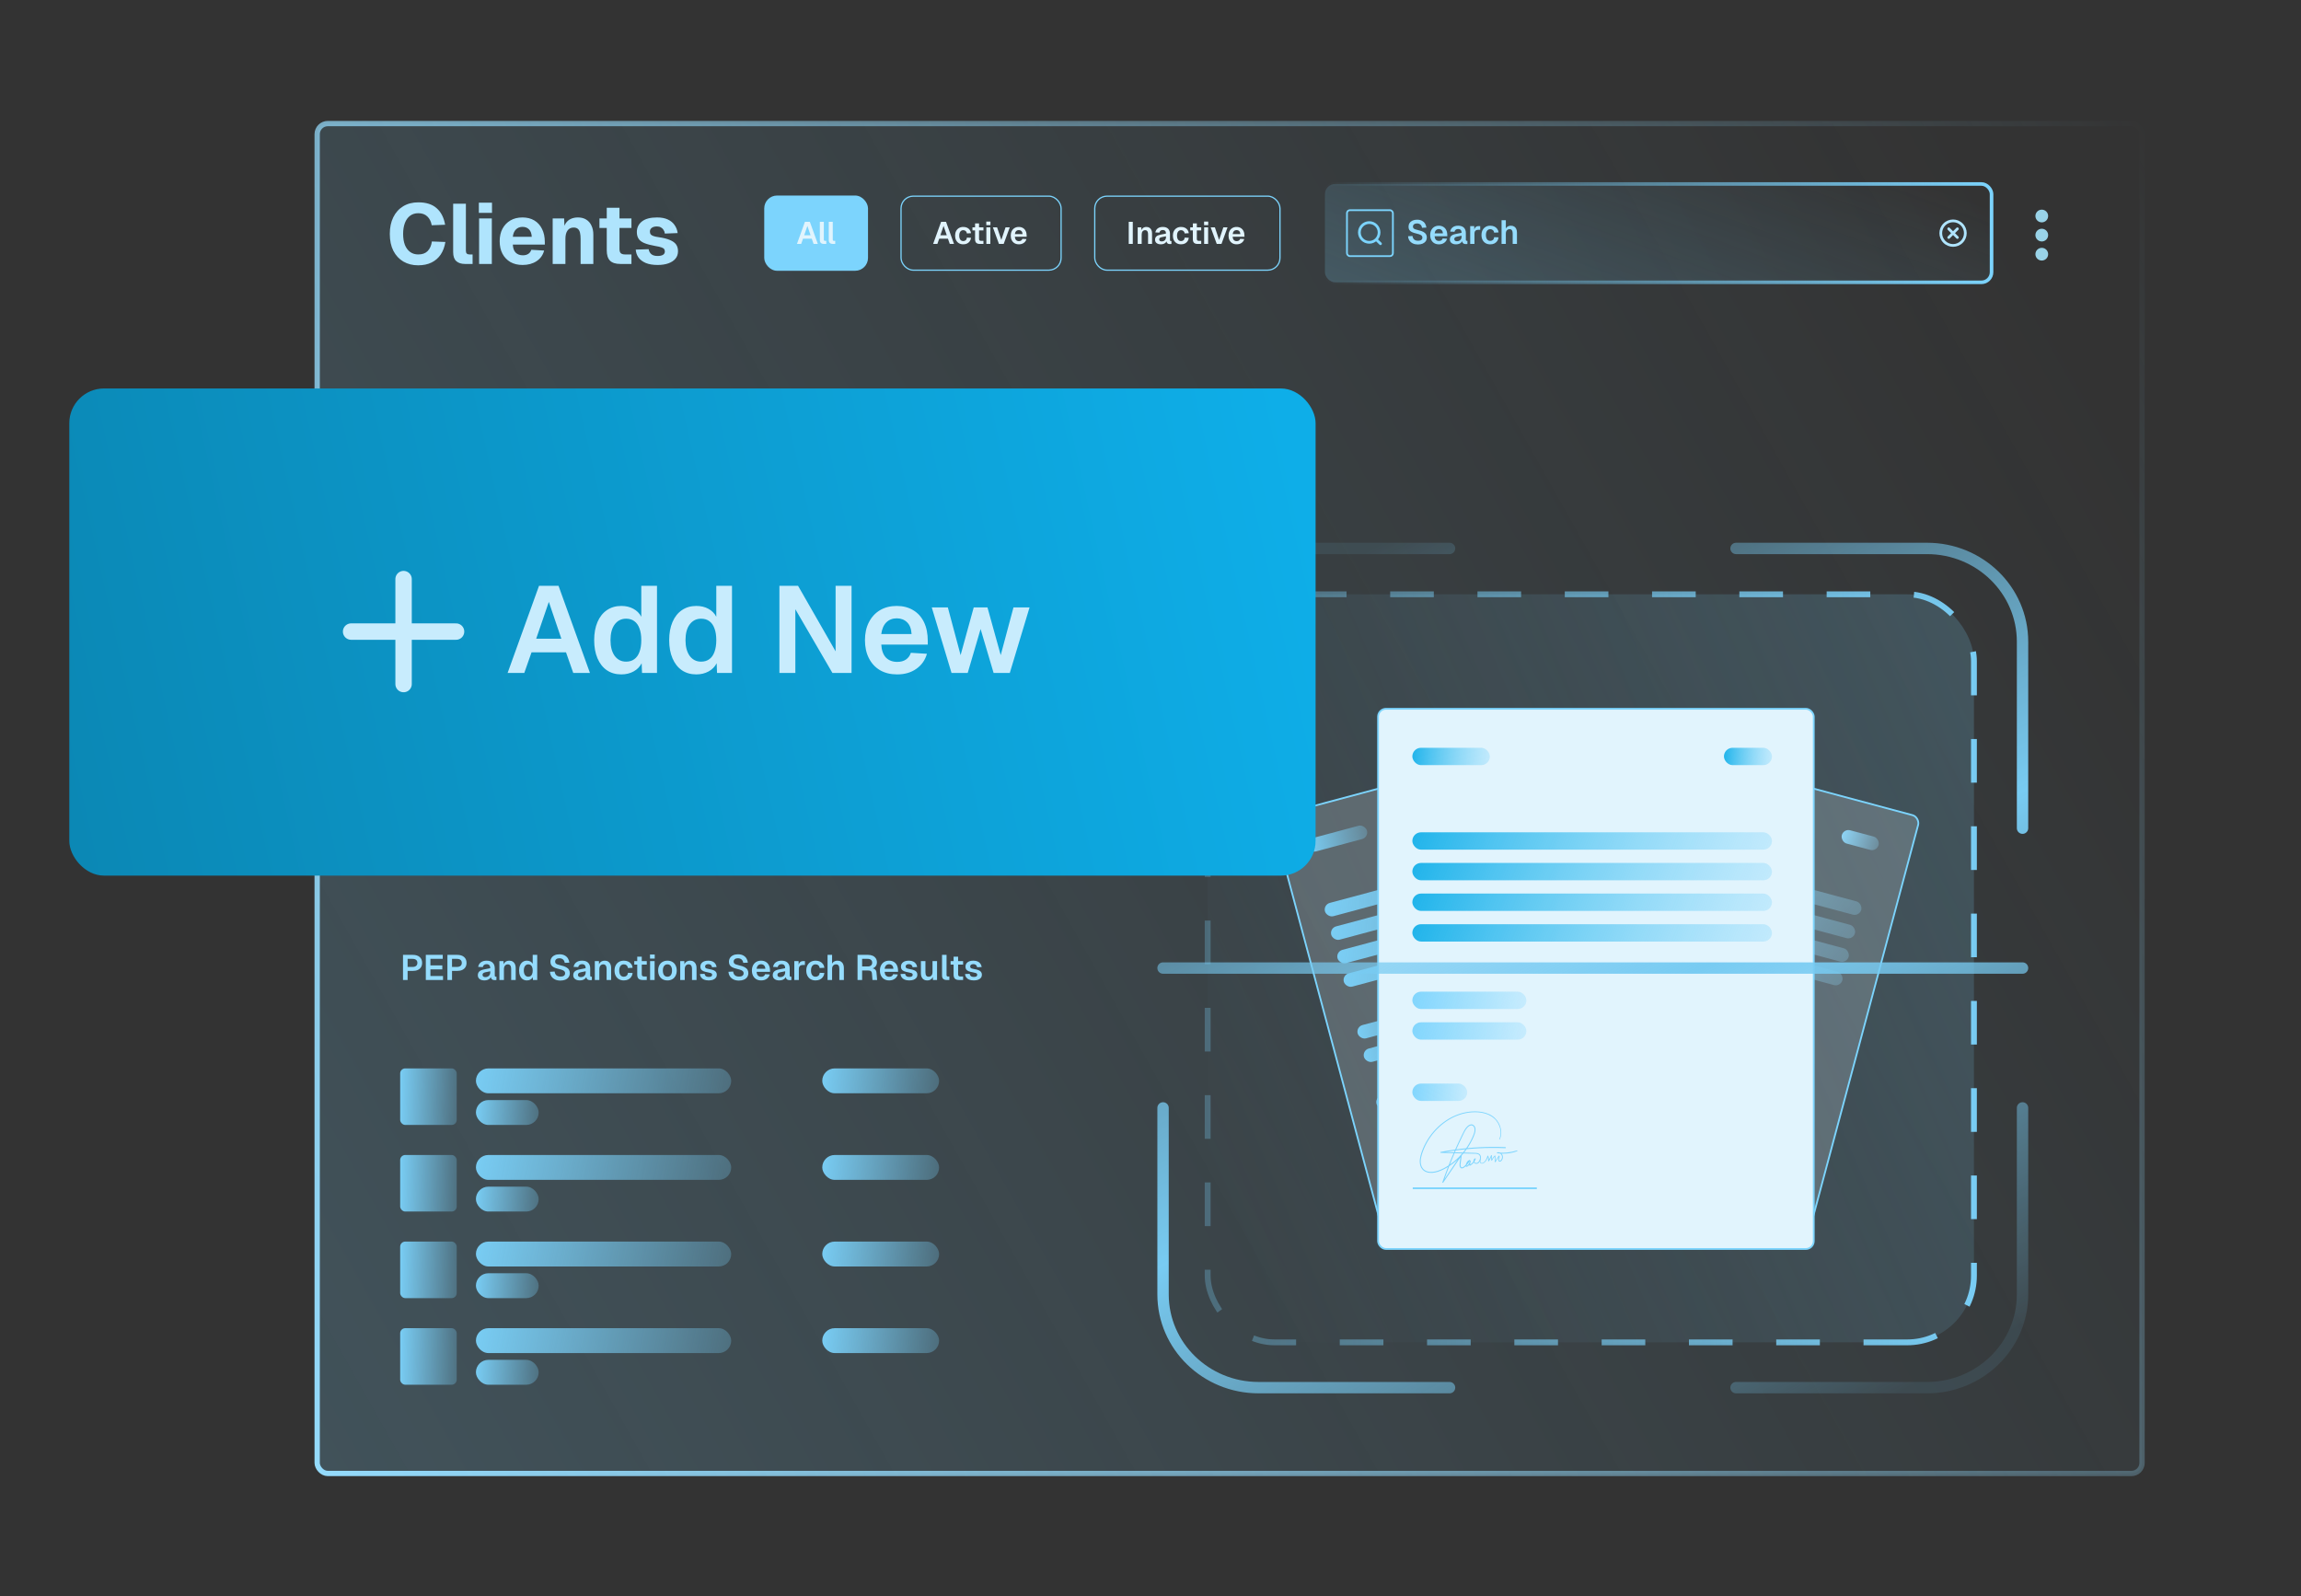 <?xml version="1.0" encoding="UTF-8"?> <svg xmlns="http://www.w3.org/2000/svg" width="640" height="444" viewBox="0 0 640 444" fill="none"><rect x="0" y="0" width="640" height="444" fill="#333333" stroke="none"/><rect x="88.219" y="34.37" width="507.571" height="375.455" rx="2.95" fill="url(#paint0_linear_581_822)" fill-opacity="0.2" stroke="url(#paint1_linear_581_822)" stroke-width="1.475"></rect><rect x="549.031" y="373.357" width="213.129" height="208.061" rx="18.571" transform="rotate(-180 549.031 373.357)" fill="url(#paint2_linear_581_822)" fill-opacity="0.2" stroke="url(#paint3_linear_581_822)" stroke-width="1.625" stroke-dasharray="12.14 12.14"></rect><rect x="446.361" y="212.64" width="17.1" height="3.829" rx="1.915" transform="rotate(15 446.361 212.64)" fill="url(#paint4_linear_581_822)"></rect><rect x="512.774" y="230.436" width="10.598" height="3.829" rx="1.915" transform="rotate(15 512.774 230.436)" fill="url(#paint5_linear_581_822)"></rect><rect x="441.534" y="230.655" width="79.353" height="3.829" rx="1.915" transform="rotate(15 441.534 230.655)" fill="url(#paint6_linear_581_822)"></rect><rect x="439.785" y="237.185" width="79.353" height="3.829" rx="1.915" transform="rotate(15 439.785 237.185)" fill="url(#paint7_linear_581_822)"></rect><rect x="438.034" y="243.712" width="79.353" height="3.829" rx="1.915" transform="rotate(15 438.034 243.712)" fill="url(#paint8_linear_581_822)"></rect><rect x="436.286" y="250.242" width="79.353" height="3.829" rx="1.915" transform="rotate(15 436.286 250.242)" fill="url(#paint9_linear_581_822)"></rect><rect x="432.432" y="264.623" width="25.161" height="3.829" rx="1.915" transform="rotate(15 432.432 264.623)" fill="url(#paint10_linear_581_822)"></rect><rect x="430.684" y="271.151" width="25.161" height="3.829" rx="1.915" transform="rotate(15 430.684 271.151)" fill="url(#paint11_linear_581_822)"></rect><rect x="427.186" y="284.211" width="12.11" height="3.829" rx="1.915" transform="rotate(15 427.186 284.211)" fill="url(#paint12_linear_581_822)"></rect><rect x="441.318" y="202.436" width="96.039" height="119.093" rx="2.21" transform="rotate(15 441.318 202.436)" fill="#E1F4FD" fill-opacity="0.2" stroke="#7CD4FD" stroke-width="0.491"></rect><path d="M421.289 306.546L447.737 313.633" stroke="#7CD4FD" stroke-width="0.491"></path><path d="M439.854 301.215C440.477 300.461 440.722 299.456 440.66 298.486C440.598 297.517 440.201 296.548 439.55 295.803C438.847 294.999 437.908 294.455 436.926 294.091C436.046 293.764 435.119 293.573 434.185 293.499C432.331 293.351 430.445 293.682 428.71 294.385C426.975 295.088 425.276 296.224 423.924 297.635C423.221 298.369 422.572 299.187 422.065 300.077C421.557 300.967 421.171 302.09 421.605 303.093C421.953 303.894 422.759 304.322 423.564 304.486C424.457 304.668 425.366 304.56 426.253 304.375C428.2 303.97 430.052 303.088 431.653 301.876C432.48 301.251 433.244 300.539 433.926 299.751C434.255 299.372 434.587 298.978 434.852 298.55C435.086 298.174 435.298 297.714 435.267 297.259C435.239 296.844 434.969 296.451 434.551 296.385C434.099 296.313 433.638 296.57 433.282 296.836C432.833 297.172 432.478 297.614 432.109 298.035C431.694 298.509 431.282 298.987 430.877 299.471C429.241 301.418 427.692 303.44 426.229 305.526C425.872 306.036 425.52 306.549 425.173 307.067C425.104 307.172 425.249 307.266 425.331 307.194C426.749 305.966 428.167 304.742 429.584 303.516C429.985 303.169 430.387 302.819 430.788 302.472L430.602 302.362C430.356 302.969 430.097 303.571 429.865 304.184C429.749 304.491 429.67 304.987 430.003 305.188C430.228 305.323 430.52 305.237 430.744 305.141C431.047 305.013 431.327 304.83 431.595 304.636C431.839 304.459 432.077 304.27 432.3 304.066C432.369 304.003 432.314 303.884 432.227 303.884C431.921 303.887 431.653 304.058 431.446 304.281C431.342 304.393 431.249 304.518 431.168 304.647C431.094 304.763 430.981 304.93 431.067 305.068C431.218 305.31 431.649 305.081 431.807 304.96C432.061 304.768 432.249 304.501 432.424 304.237C432.487 304.141 432.346 304.028 432.269 304.113C432.039 304.366 431.909 304.686 431.89 305.029C431.886 305.098 431.957 305.138 432.016 305.126C432.666 304.985 433.23 304.561 433.609 304.005C433.653 303.942 433.595 303.871 433.532 303.867C433.209 303.839 432.962 304.197 432.97 304.502C432.978 304.867 433.311 305.13 433.652 305.125C434.06 305.118 434.38 304.783 434.583 304.449C434.745 304.18 434.871 303.86 434.817 303.541C434.771 303.27 434.587 303.06 434.366 302.92C434.229 302.835 434.079 302.774 433.925 302.727C433.67 302.647 433.415 302.574 433.159 302.496C432.129 302.185 431.098 301.875 430.066 301.564C428.895 301.213 427.725 300.863 426.554 300.509L426.527 300.71C428.388 300.854 430.243 301.082 432.083 301.392C433.923 301.701 435.721 302.089 437.511 302.559C438.523 302.825 439.53 303.116 440.528 303.433C440.666 303.476 440.725 303.253 440.587 303.209C438.807 302.646 437.004 302.164 435.182 301.766C433.359 301.368 431.526 301.053 429.678 300.82C428.631 300.687 427.58 300.584 426.527 300.507C426.412 300.499 426.397 300.677 426.501 300.709C428.327 301.253 430.153 301.8 431.98 302.344C432.434 302.48 432.886 302.615 433.339 302.751C433.672 302.85 434.039 302.919 434.328 303.122C434.517 303.255 434.645 303.453 434.646 303.694C434.646 303.999 434.479 304.311 434.298 304.543C434.064 304.844 433.616 305.108 433.286 304.799C433.156 304.677 433.113 304.494 433.175 304.323C433.23 304.168 433.362 304.033 433.531 304.049L433.454 303.911C433.096 304.426 432.566 304.796 431.964 304.928L432.09 305.025C432.106 304.739 432.218 304.468 432.41 304.257L432.255 304.134C432.125 304.329 431.988 304.523 431.819 304.686C431.741 304.761 431.656 304.828 431.562 304.878C431.513 304.904 431.465 304.923 431.412 304.937C431.387 304.943 431.275 304.978 431.254 304.955C431.212 304.914 431.385 304.693 431.412 304.654C431.479 304.557 431.556 304.466 431.639 304.382C431.803 304.222 432.001 304.097 432.232 304.096L432.159 303.914C431.766 304.273 431.328 304.607 430.859 304.85C430.668 304.949 430.408 305.08 430.189 305.026C429.89 304.953 429.986 304.491 430.066 304.277C430.299 303.652 430.571 303.038 430.821 302.422C430.868 302.306 430.71 302.247 430.635 302.312C429.221 303.541 427.804 304.767 426.394 306.002C425.994 306.352 425.594 306.701 425.192 307.05L425.35 307.177C426.717 305.126 428.169 303.135 429.704 301.214C430.467 300.259 431.249 299.321 432.05 298.401C432.414 297.984 432.768 297.533 433.188 297.171C433.521 296.884 433.968 296.573 434.422 296.586C434.847 296.599 435.082 297.005 435.062 297.407C435.039 297.86 434.79 298.295 434.536 298.654C433.956 299.47 433.26 300.212 432.523 300.88C431.079 302.184 429.38 303.2 427.551 303.802C426.68 304.089 425.756 304.314 424.843 304.359C424.033 304.4 423.151 304.288 422.469 303.812C422.148 303.588 421.889 303.27 421.752 302.893C421.577 302.41 421.597 301.885 421.729 301.391C421.867 300.87 422.115 300.384 422.396 299.93C422.659 299.505 422.952 299.098 423.263 298.708C424.452 297.219 425.941 295.994 427.608 295.12C429.274 294.246 430.984 293.759 432.781 293.67C433.667 293.627 434.556 293.685 435.424 293.86C436.375 294.05 437.315 294.367 438.151 294.872C438.987 295.377 439.759 296.131 440.164 297.076C440.536 297.945 440.629 298.971 440.378 299.895C440.256 300.34 440.051 300.76 439.758 301.115C439.702 301.183 439.796 301.283 439.853 301.213L439.854 301.215Z" fill="#7CD4FD"></path><path d="M434.585 304.283C434.416 304.489 434.274 304.785 434.334 305.058C434.403 305.388 434.751 305.433 435.027 305.367C435.633 305.22 436.111 304.66 436.411 304.13L436.257 304.11C436.311 304.465 436.263 304.828 436.133 305.163C436.106 305.23 436.199 305.306 436.256 305.262C436.633 304.971 436.952 304.62 437.21 304.215L437.06 304.153C436.989 304.511 436.92 304.87 436.847 305.228C436.832 305.296 436.919 305.365 436.972 305.303C437.241 304.985 437.56 304.721 437.924 304.526L437.818 304.443C437.715 304.878 437.61 305.313 437.502 305.749C437.482 305.824 437.569 305.87 437.624 305.821C438.014 305.474 438.404 305.128 438.795 304.783L438.664 304.748C438.708 305.017 438.453 305.269 438.365 305.506C438.261 305.789 438.448 306.042 438.749 305.986C439.068 305.927 439.319 305.636 439.44 305.343C439.57 305.032 439.572 304.675 439.411 304.379C439.238 304.057 438.899 303.848 438.539 303.864C438.461 303.867 438.408 303.998 438.494 304.034C439.867 304.621 441.38 304.896 442.87 304.754C442.972 304.744 442.975 304.585 442.871 304.588C441.395 304.649 439.933 304.431 438.564 303.867L438.541 304.047C438.807 304.031 439.057 304.172 439.208 304.394C439.358 304.617 439.387 304.916 439.302 305.183C439.221 305.434 439.034 305.681 438.788 305.777C438.677 305.821 438.501 305.816 438.509 305.657C438.515 305.561 438.57 305.469 438.612 305.387C438.722 305.177 438.86 304.95 438.817 304.704C438.804 304.641 438.727 304.631 438.685 304.668C438.298 305.017 437.909 305.366 437.522 305.714L437.644 305.786C437.75 305.351 437.855 304.916 437.96 304.48C437.977 304.415 437.911 304.366 437.854 304.397C437.479 304.595 437.147 304.868 436.869 305.195L436.993 305.269C437.067 304.911 437.145 304.555 437.22 304.198C437.239 304.104 437.123 304.054 437.071 304.135C436.827 304.508 436.525 304.843 436.174 305.115L436.298 305.213C436.442 304.847 436.483 304.456 436.421 304.069C436.409 303.993 436.302 303.988 436.267 304.05C436.14 304.276 435.99 304.488 435.815 304.677C435.64 304.866 435.434 305.06 435.192 305.173C434.973 305.276 434.562 305.375 434.462 305.067C434.386 304.834 434.524 304.548 434.665 304.37C434.71 304.314 434.633 304.231 434.587 304.289L434.585 304.283Z" fill="#7CD4FD"></path><rect x="353.726" y="227.294" width="96.039" height="119.093" rx="2.21" transform="rotate(-15 353.726 227.294)" fill="#E1F4FD" fill-opacity="0.2" stroke="#7CD4FD" stroke-width="0.491"></rect><rect x="363.196" y="233.607" width="17.1" height="3.829" rx="1.915" transform="rotate(-15 363.196 233.607)" fill="url(#paint13_linear_581_822)"></rect><rect x="429.61" y="215.812" width="10.598" height="3.829" rx="1.915" transform="rotate(-15 429.61 215.812)" fill="url(#paint14_linear_581_822)"></rect><rect x="368.026" y="251.623" width="79.353" height="3.829" rx="1.915" transform="rotate(-15 368.026 251.623)" fill="url(#paint15_linear_581_822)"></rect><rect x="369.773" y="258.152" width="79.353" height="3.829" rx="1.915" transform="rotate(-15 369.773 258.152)" fill="url(#paint16_linear_581_822)"></rect><rect x="371.522" y="264.681" width="79.353" height="3.829" rx="1.915" transform="rotate(-15 371.522 264.681)" fill="url(#paint17_linear_581_822)"></rect><rect x="373.273" y="271.21" width="79.353" height="3.829" rx="1.915" transform="rotate(-15 373.273 271.21)" fill="url(#paint18_linear_581_822)"></rect><rect x="377.124" y="285.592" width="25.161" height="3.829" rx="1.915" transform="rotate(-15 377.124 285.592)" fill="url(#paint19_linear_581_822)"></rect><rect x="378.875" y="292.119" width="25.161" height="3.829" rx="1.915" transform="rotate(-15 378.875 292.119)" fill="url(#paint20_linear_581_822)"></rect><rect x="382.375" y="305.178" width="12.11" height="3.829" rx="1.915" transform="rotate(-15 382.375 305.178)" fill="url(#paint21_linear_581_822)"></rect><path d="M388.438 327.468L414.885 320.381" stroke="#7CD4FD" stroke-width="0.491"></path><path d="M405.038 310.552C405.204 309.585 404.918 308.59 404.384 307.782C403.849 306.974 403.026 306.336 402.092 306.019C401.086 305.677 400.002 305.68 398.971 305.86C398.047 306.02 397.15 306.322 396.304 306.729C394.625 307.537 393.156 308.775 392.002 310.259C390.848 311.743 389.94 313.582 389.468 315.487C389.223 316.477 389.067 317.513 389.068 318.54C389.07 319.566 389.292 320.734 390.165 321.383C390.863 321.902 391.773 321.866 392.552 321.601C393.416 321.308 394.149 320.757 394.826 320.149C396.311 318.816 397.477 317.119 398.263 315.262C398.67 314.303 398.978 313.301 399.179 312.274C399.276 311.781 399.368 311.272 399.386 310.767C399.402 310.323 399.358 309.818 399.106 309.44C398.875 309.095 398.447 308.891 398.052 309.044C397.624 309.21 397.353 309.664 397.177 310.075C396.955 310.592 396.865 311.154 396.755 311.705C396.63 312.325 396.51 312.947 396.399 313.57C395.948 316.081 395.609 318.613 395.376 321.158C395.319 321.78 395.269 322.402 395.225 323.026C395.217 323.151 395.389 323.16 395.424 323.055C396.043 321.277 396.665 319.502 397.284 317.725C397.46 317.222 397.635 316.717 397.81 316.214L397.594 316.212C397.682 316.862 397.756 317.514 397.859 318.161C397.911 318.486 398.088 318.955 398.476 318.962C398.738 318.966 398.948 318.743 399.095 318.547C399.294 318.283 399.445 317.984 399.582 317.681C399.705 317.404 399.818 317.12 399.909 316.831C399.938 316.742 399.831 316.667 399.756 316.711C399.492 316.868 399.345 317.151 399.276 317.449C399.242 317.598 399.223 317.753 399.217 317.906C399.21 318.044 399.195 318.245 399.338 318.321C399.588 318.455 399.848 318.038 399.926 317.854C400.05 317.56 400.081 317.233 400.102 316.917C400.109 316.802 399.93 316.775 399.906 316.888C399.832 317.222 399.878 317.565 400.032 317.872C400.063 317.934 400.144 317.933 400.189 317.892C400.682 317.443 400.961 316.791 401.013 316.118C401.02 316.042 400.934 316.009 400.878 316.037C400.584 316.176 400.548 316.61 400.705 316.871C400.893 317.183 401.312 317.243 401.605 317.067C401.955 316.855 402.066 316.403 402.076 316.011C402.083 315.697 402.034 315.357 401.829 315.107C401.655 314.895 401.391 314.807 401.13 314.797C400.97 314.792 400.81 314.815 400.653 314.852C400.393 314.911 400.135 314.977 399.875 315.038C398.829 315.289 397.783 315.54 396.735 315.792C395.546 316.078 394.359 316.365 393.17 316.649L393.247 316.837C394.93 316.023 396.649 315.285 398.396 314.625C400.143 313.965 401.892 313.393 403.676 312.898C404.684 312.618 405.7 312.362 406.721 312.133C406.862 312.1 406.803 311.878 406.662 311.909C404.841 312.319 403.04 312.811 401.265 313.386C399.49 313.961 397.746 314.613 396.03 315.342C395.058 315.756 394.096 316.196 393.146 316.661C393.042 316.712 393.118 316.874 393.223 316.849C395.075 316.399 396.927 315.952 398.779 315.502C399.239 315.39 399.697 315.279 400.157 315.168C400.495 315.086 400.847 314.961 401.198 314.991C401.427 315.011 401.636 315.118 401.757 315.326C401.908 315.59 401.917 315.944 401.876 316.237C401.823 316.615 401.566 317.07 401.127 316.969C400.954 316.929 400.825 316.792 400.794 316.613C400.766 316.451 400.812 316.267 400.967 316.196L400.832 316.115C400.778 316.742 400.502 317.33 400.046 317.747L400.203 317.768C400.075 317.512 400.038 317.221 400.099 316.942L399.903 316.913C399.888 317.148 399.866 317.384 399.8 317.611C399.77 317.716 399.73 317.816 399.673 317.907C399.643 317.954 399.611 317.995 399.572 318.033C399.554 318.051 399.474 318.138 399.444 318.129C399.388 318.115 399.428 317.836 399.431 317.788C399.442 317.67 399.463 317.553 399.494 317.438C399.556 317.217 399.665 317.009 399.865 316.892L399.712 316.771C399.549 317.28 399.336 317.79 399.05 318.237C398.934 318.419 398.773 318.664 398.557 318.728C398.262 318.815 398.116 318.367 398.08 318.141C397.971 317.482 397.902 316.814 397.814 316.153C397.797 316.029 397.631 316.058 397.598 316.152C396.983 317.929 396.363 319.706 395.754 321.487C395.581 321.992 395.408 322.496 395.233 323.001L395.432 323.031C395.6 320.565 395.87 318.109 396.247 315.671C396.435 314.459 396.647 313.252 396.885 312.051C396.993 311.507 397.077 310.937 397.261 310.413C397.407 309.996 397.64 309.501 398.04 309.283C398.414 309.08 398.819 309.313 399.001 309.671C399.206 310.075 399.205 310.577 399.163 311.017C399.065 312.016 398.831 313.01 398.523 313.96C397.92 315.818 396.952 317.555 395.666 318.998C395.053 319.686 394.365 320.347 393.596 320.846C392.916 321.291 392.096 321.639 391.27 321.57C390.88 321.538 390.499 321.394 390.193 321.136C389.802 320.806 389.56 320.341 389.428 319.847C389.29 319.326 389.264 318.78 389.283 318.245C389.3 317.744 389.351 317.245 389.428 316.749C389.719 314.861 390.401 313.048 391.412 311.451C392.422 309.853 393.662 308.569 395.173 307.586C395.919 307.101 396.718 306.703 397.557 306.417C398.474 306.102 399.445 305.903 400.42 305.918C401.394 305.934 402.436 306.197 403.255 306.811C404.009 307.376 404.597 308.218 404.838 309.144C404.953 309.591 404.983 310.059 404.905 310.514C404.891 310.601 405.022 310.64 405.036 310.551L405.038 310.552Z" fill="#7CD4FD"></path><path d="M401.994 315.868C401.95 316.131 401.974 316.459 402.161 316.666C402.384 316.916 402.708 316.78 402.914 316.583C403.366 316.15 403.502 315.425 403.499 314.814L403.356 314.875C403.579 315.155 403.717 315.493 403.77 315.849C403.78 315.921 403.899 315.939 403.926 315.872C404.109 315.43 404.211 314.965 404.234 314.485L404.073 314.506C404.189 314.852 404.307 315.198 404.421 315.545C404.443 315.611 404.551 315.627 404.566 315.546C404.641 315.135 404.787 314.746 405.006 314.393L404.873 314.375C405 314.804 405.125 315.234 405.247 315.666C405.266 315.74 405.365 315.736 405.388 315.667C405.554 315.17 405.72 314.673 405.888 314.177L405.757 314.213C405.928 314.423 405.833 314.771 405.874 315.02C405.924 315.317 406.212 315.442 406.444 315.242C406.691 315.03 406.764 314.651 406.724 314.336C406.682 314.002 406.507 313.692 406.22 313.516C405.911 313.324 405.515 313.314 405.211 313.51C405.144 313.552 405.163 313.692 405.256 313.68C406.735 313.496 408.182 312.971 409.403 312.096C409.486 312.036 409.409 311.897 409.321 311.952C408.073 312.749 406.699 313.297 405.233 313.5L405.303 313.667C405.526 313.52 405.812 313.515 406.053 313.632C406.293 313.749 406.466 313.993 406.525 314.267C406.579 314.526 406.54 314.834 406.374 315.041C406.3 315.135 406.145 315.22 406.073 315.078C406.031 314.992 406.033 314.884 406.028 314.792C406.019 314.555 406.026 314.289 405.867 314.097C405.825 314.049 405.754 314.079 405.736 314.133C405.573 314.631 405.409 315.129 405.247 315.625L405.388 315.626C405.265 315.196 405.14 314.766 405.014 314.335C404.997 314.271 404.915 314.261 404.881 314.317C404.655 314.678 404.503 315.082 404.423 315.505L404.568 315.507C404.455 315.16 404.346 314.812 404.234 314.464C404.204 314.374 404.078 314.389 404.073 314.485C404.047 314.931 403.951 315.374 403.783 315.786L403.939 315.809C403.882 315.419 403.723 315.06 403.478 314.756C403.43 314.696 403.335 314.746 403.335 314.817C403.338 315.077 403.313 315.336 403.255 315.588C403.197 315.84 403.114 316.112 402.961 316.332C402.822 316.531 402.515 316.824 402.276 316.608C402.095 316.445 402.072 316.128 402.106 315.903C402.118 315.831 402.01 315.798 401.999 315.872L401.994 315.868Z" fill="#7CD4FD"></path><rect x="383.296" y="197.139" width="121.187" height="150.247" rx="2.21" fill="#E1F4FD" stroke="#7CD4FD" stroke-width="0.491"></rect><rect x="392.83" y="207.983" width="21.555" height="4.827" rx="2.414" fill="url(#paint22_linear_581_822)"></rect><rect x="479.499" y="207.983" width="13.358" height="4.827" rx="2.414" fill="url(#paint23_linear_581_822)"></rect><rect x="392.83" y="231.492" width="100.027" height="4.827" rx="2.414" fill="url(#paint24_linear_581_822)"></rect><rect x="392.83" y="240.011" width="100.027" height="4.827" rx="2.414" fill="url(#paint25_linear_581_822)"></rect><rect x="392.83" y="248.531" width="100.027" height="4.827" rx="2.414" fill="url(#paint26_linear_581_822)"></rect><rect x="392.83" y="257.052" width="100.027" height="4.827" rx="2.414" fill="url(#paint27_linear_581_822)"></rect><rect x="392.83" y="275.818" width="31.716" height="4.827" rx="2.414" fill="url(#paint28_linear_581_822)"></rect><rect x="392.83" y="284.339" width="31.716" height="4.827" rx="2.414" fill="url(#paint29_linear_581_822)"></rect><rect x="392.83" y="301.379" width="15.265" height="4.827" rx="2.414" fill="url(#paint30_linear_581_822)"></rect><path d="M392.939 330.497H427.453" stroke="#7CD4FD" stroke-width="0.491"></path><path d="M417.165 316.87C417.68 315.746 417.653 314.442 417.264 313.282C416.874 312.122 416.078 311.073 415.044 310.38C413.929 309.633 412.609 309.279 411.296 309.159C410.119 309.051 408.928 309.123 407.767 309.341C405.461 309.771 403.272 310.795 401.387 312.222C399.502 313.649 397.801 315.59 396.611 317.753C395.993 318.879 395.467 320.088 395.137 321.339C394.807 322.589 394.699 324.084 395.553 325.162C396.235 326.023 397.355 326.279 398.389 326.213C399.535 326.141 400.606 325.71 401.627 325.194C403.866 324.059 405.835 322.376 407.393 320.374C408.198 319.341 408.898 318.222 409.474 317.037C409.751 316.469 410.028 315.88 410.213 315.271C410.376 314.736 410.486 314.106 410.301 313.563C410.132 313.067 409.676 312.677 409.146 312.734C408.572 312.795 408.095 313.259 407.747 313.701C407.309 314.258 407.019 314.913 406.707 315.547C406.355 316.26 406.007 316.978 405.67 317.701C404.309 320.609 403.077 323.581 401.97 326.603C401.7 327.341 401.438 328.082 401.183 328.827C401.132 328.977 401.339 329.045 401.416 328.929C402.744 326.968 404.075 325.011 405.404 323.051C405.78 322.496 406.157 321.939 406.533 321.384L406.271 321.312C406.168 322.132 406.047 322.949 405.963 323.771C405.921 324.184 405.985 324.813 406.456 324.949C406.773 325.04 407.1 324.838 407.342 324.648C407.67 324.392 407.952 324.077 408.216 323.753C408.455 323.457 408.684 323.149 408.889 322.827C408.953 322.727 408.847 322.6 408.741 322.63C408.37 322.734 408.099 323.031 407.919 323.371C407.828 323.54 407.756 323.724 407.699 323.907C407.646 324.073 407.562 324.313 407.712 324.453C407.974 324.698 408.425 324.277 408.579 324.077C408.825 323.76 408.968 323.373 409.096 322.995C409.142 322.856 408.933 322.766 408.867 322.895C408.669 323.278 408.614 323.71 408.702 324.134C408.719 324.22 408.818 324.245 408.887 324.211C409.632 323.826 410.182 323.124 410.464 322.322C410.497 322.231 410.402 322.163 410.325 322.179C409.923 322.252 409.738 322.768 409.846 323.137C409.973 323.579 410.464 323.79 410.878 323.672C411.373 323.529 411.654 323.015 411.793 322.542C411.903 322.161 411.953 321.731 411.784 321.359C411.641 321.044 411.348 320.85 411.034 320.752C410.84 320.693 410.638 320.668 410.435 320.662C410.099 320.648 409.764 320.643 409.428 320.632C408.073 320.594 406.718 320.555 405.36 320.517C403.82 320.474 402.283 320.433 400.743 320.387L400.776 320.641C403.088 320.204 405.42 319.871 407.76 319.642C410.101 319.413 412.415 319.293 414.747 319.278C416.065 319.268 417.385 319.291 418.703 319.348C418.885 319.355 418.885 319.065 418.703 319.056C416.353 318.956 414.001 318.963 411.654 319.078C409.307 319.194 406.973 319.413 404.647 319.737C403.33 319.921 402.016 320.141 400.71 320.394C400.567 320.421 400.606 320.643 400.743 320.648C403.143 320.709 405.543 320.775 407.943 320.836C408.539 320.852 409.133 320.868 409.729 320.883C410.167 320.895 410.636 320.859 411.054 321.01C411.326 321.11 411.546 321.309 411.625 321.602C411.724 321.973 411.621 322.408 411.476 322.75C411.289 323.194 410.829 323.663 410.328 323.395C410.13 323.289 410.017 323.081 410.037 322.852C410.055 322.646 410.171 322.437 410.383 322.401L410.244 322.258C409.976 323.004 409.45 323.629 408.759 323.987L408.944 324.064C408.871 323.71 408.92 323.343 409.085 323.024L408.856 322.924C408.761 323.205 408.658 323.486 408.504 323.74C408.433 323.858 408.352 323.966 408.253 324.059C408.202 324.107 408.15 324.145 408.09 324.179C408.062 324.195 407.936 324.274 407.903 324.254C407.839 324.218 407.978 323.892 407.998 323.835C408.048 323.694 408.112 323.559 408.187 323.429C408.334 323.18 408.535 322.963 408.816 322.886L408.669 322.689C408.306 323.255 407.881 323.805 407.388 324.256C407.188 324.44 406.913 324.684 406.63 324.691C406.242 324.7 406.209 324.107 406.238 323.819C406.319 322.981 406.451 322.145 406.557 321.312C406.577 321.155 406.366 321.135 406.295 321.239C404.971 323.201 403.642 325.16 402.324 327.128C401.95 327.686 401.576 328.243 401.2 328.8L401.433 328.902C402.434 325.955 403.558 323.053 404.806 320.208C405.426 318.795 406.075 317.395 406.753 316.011C407.061 315.384 407.347 314.718 407.74 314.14C408.053 313.68 408.497 313.155 409.054 313.021C409.575 312.897 409.993 313.314 410.099 313.81C410.218 314.369 410.055 314.981 409.861 315.502C409.419 316.686 408.812 317.819 408.13 318.874C406.795 320.938 405.054 322.734 403.022 324.068C402.054 324.705 401.002 325.282 399.904 325.638C398.932 325.955 397.821 326.109 396.838 325.753C396.374 325.586 395.956 325.285 395.667 324.87C395.298 324.34 395.153 323.694 395.153 323.049C395.153 322.369 395.298 321.697 395.494 321.051C395.676 320.446 395.901 319.855 396.154 319.278C397.119 317.074 398.536 315.092 400.283 313.479C402.03 311.866 403.954 310.711 406.113 310.011C407.177 309.667 408.279 309.445 409.393 309.372C410.611 309.291 411.859 309.368 413.04 309.707C414.221 310.047 415.405 310.711 416.203 311.728C416.938 312.663 417.383 313.882 417.376 315.089C417.372 315.671 417.257 316.251 417.015 316.779C416.969 316.881 417.116 316.972 417.163 316.867L417.165 316.87Z" fill="#7CD4FD"></path><path d="M411.742 322.34C411.603 322.646 411.526 323.054 411.687 323.366C411.878 323.745 412.316 323.686 412.63 323.514C413.321 323.135 413.722 322.297 413.915 321.552L413.722 321.579C413.902 321.994 413.961 322.451 413.911 322.902C413.9 322.993 414.038 323.054 414.093 322.981C414.458 322.503 414.733 321.971 414.916 321.393L414.714 321.366C414.742 321.826 414.775 322.286 414.802 322.746C414.806 322.834 414.934 322.888 414.978 322.795C415.202 322.32 415.506 321.894 415.886 321.536L415.73 321.47C415.745 322.034 415.759 322.598 415.767 323.165C415.767 323.262 415.888 323.289 415.939 323.212C416.302 322.662 416.665 322.111 417.03 321.563H416.859C416.999 321.876 416.771 322.268 416.74 322.585C416.705 322.963 417.015 323.21 417.362 323.042C417.732 322.866 417.943 322.429 417.996 322.032C418.053 321.611 417.941 321.176 417.648 320.868C417.334 320.533 416.854 320.39 416.421 320.528C416.326 320.558 416.304 320.734 416.421 320.75C418.282 321.013 420.213 320.85 421.982 320.186C422.103 320.141 422.055 319.946 421.929 319.984C420.152 320.544 418.302 320.759 416.452 320.524L416.482 320.75C416.801 320.644 417.151 320.732 417.406 320.954C417.662 321.176 417.794 321.529 417.776 321.883C417.758 322.216 417.611 322.578 417.343 322.775C417.222 322.866 417.006 322.918 416.964 322.721C416.94 322.603 416.977 322.472 417.002 322.358C417.068 322.066 417.162 321.744 417.03 321.459C416.995 321.387 416.898 321.4 416.859 321.459C416.5 322.012 416.139 322.564 415.781 323.115L415.952 323.162C415.941 322.598 415.928 322.034 415.915 321.468C415.915 321.384 415.818 321.346 415.759 321.402C415.367 321.767 415.05 322.209 414.817 322.698L414.993 322.748C414.967 322.288 414.947 321.828 414.923 321.368C414.916 321.248 414.758 321.226 414.72 321.341C414.544 321.876 414.285 322.383 413.946 322.829L414.129 322.909C414.186 322.415 414.109 321.926 413.909 321.475C413.869 321.387 413.737 321.416 413.715 321.502C413.634 321.819 413.519 322.127 413.367 322.415C413.216 322.703 413.026 323.006 412.769 323.224C412.536 323.421 412.067 323.677 411.845 323.335C411.678 323.076 411.753 322.682 411.867 322.419C411.904 322.336 411.783 322.261 411.746 322.347L411.742 322.34Z" fill="#7CD4FD"></path><path d="M403.176 152.539H350.053C335.383 152.539 323.491 164.15 323.491 178.474V230.344M403.176 385.953H350.053C335.383 385.953 323.491 374.341 323.491 360.018V308.148M482.861 152.539H535.985C550.655 152.539 562.547 164.15 562.547 178.474V230.344M562.547 308.148V360.018C562.547 374.341 550.655 385.953 535.985 385.953H482.861M323.491 269.249H562.547" stroke="url(#paint31_linear_581_822)" stroke-width="3.165" stroke-linecap="round"></path><path d="M116.278 73.792C114.752 73.792 113.391 73.445 112.195 72.753C111.015 72.061 110.087 71.062 109.41 69.756C108.749 68.45 108.419 66.884 108.419 65.059C108.419 63.281 108.742 61.739 109.387 60.433C110.032 59.111 110.952 58.089 112.148 57.365C113.344 56.641 114.744 56.279 116.349 56.279C118.536 56.279 120.236 56.822 121.447 57.907C122.675 58.977 123.461 60.512 123.808 62.51L120.078 62.651C119.89 61.597 119.481 60.779 118.851 60.197C118.222 59.599 117.388 59.3 116.349 59.3C115.452 59.3 114.689 59.536 114.06 60.008C113.431 60.48 112.951 61.149 112.62 62.014C112.29 62.88 112.125 63.895 112.125 65.059C112.125 66.239 112.29 67.262 112.62 68.127C112.966 68.977 113.454 69.63 114.084 70.086C114.713 70.543 115.46 70.771 116.326 70.771C117.459 70.771 118.332 70.456 118.946 69.827C119.575 69.181 119.968 68.292 120.126 67.159L123.878 67.301C123.658 68.67 123.225 69.834 122.58 70.794C121.935 71.754 121.085 72.494 120.031 73.013C118.993 73.532 117.742 73.792 116.278 73.792ZM129.346 73.414C128.307 73.414 127.497 73.154 126.915 72.635C126.333 72.116 126.042 71.274 126.042 70.11V56.657H129.582V69.732C129.582 70.11 129.668 70.377 129.842 70.535C130.015 70.692 130.266 70.771 130.597 70.771H131.446V73.414H129.346ZM133.256 73.414V60.763H136.796V73.414H133.256ZM133.185 59.206V56.373H136.843V59.206H133.185ZM145.352 73.697C144.061 73.697 142.936 73.43 141.976 72.895C141.032 72.344 140.293 71.573 139.758 70.582C139.239 69.591 138.979 68.426 138.979 67.089C138.979 65.751 139.239 64.595 139.758 63.619C140.293 62.628 141.032 61.857 141.976 61.306C142.921 60.755 144.038 60.48 145.328 60.48C146.587 60.48 147.68 60.755 148.609 61.306C149.537 61.857 150.253 62.644 150.756 63.666C151.276 64.689 151.535 65.909 151.535 67.325V68.033H142.637C142.685 69.04 142.952 69.787 143.44 70.275C143.943 70.763 144.604 71.007 145.422 71.007C146.02 71.007 146.516 70.881 146.909 70.629C147.318 70.377 147.61 69.992 147.783 69.472L151.346 69.685C151.016 70.944 150.316 71.927 149.246 72.635C148.176 73.343 146.878 73.697 145.352 73.697ZM142.637 65.861H147.901C147.853 64.933 147.594 64.241 147.122 63.784C146.665 63.328 146.068 63.1 145.328 63.1C144.588 63.1 143.975 63.344 143.487 63.832C143.015 64.304 142.732 64.98 142.637 65.861ZM153.723 73.414V60.763H156.91L157.051 64.469L156.603 64.351C156.729 63.407 156.98 62.651 157.358 62.085C157.751 61.519 158.239 61.109 158.821 60.858C159.404 60.606 160.041 60.48 160.733 60.48C161.646 60.48 162.417 60.677 163.046 61.07C163.691 61.464 164.179 62.022 164.509 62.746C164.856 63.454 165.029 64.296 165.029 65.271V73.414H161.488V66.451C161.488 65.775 161.433 65.201 161.323 64.728C161.213 64.257 161.016 63.902 160.733 63.666C160.45 63.415 160.056 63.289 159.553 63.289C158.813 63.289 158.247 63.564 157.854 64.115C157.46 64.65 157.264 65.429 157.264 66.451V73.414H153.723ZM172.562 73.414C171.256 73.414 170.296 73.115 169.682 72.517C169.069 71.903 168.762 70.936 168.762 69.614V57.789H172.302V69.189C172.302 69.803 172.428 70.22 172.68 70.44C172.947 70.66 173.341 70.771 173.86 70.771H175.63V73.414H172.562ZM166.732 63.407V60.763H175.63V63.407H166.732ZM182.915 73.697C181.609 73.697 180.515 73.516 179.634 73.154C178.753 72.777 178.076 72.273 177.604 71.644C177.148 70.999 176.888 70.259 176.825 69.425L180.413 69.307C180.523 69.905 180.775 70.369 181.168 70.7C181.561 71.03 182.144 71.195 182.915 71.195C183.544 71.195 184.032 71.093 184.378 70.889C184.74 70.684 184.921 70.369 184.921 69.945C184.921 69.677 184.858 69.457 184.732 69.284C184.606 69.095 184.354 68.938 183.977 68.812C183.615 68.67 183.072 68.544 182.348 68.434C181.011 68.198 179.964 67.923 179.209 67.608C178.454 67.293 177.919 66.884 177.604 66.381C177.289 65.877 177.132 65.263 177.132 64.54C177.132 63.328 177.596 62.353 178.525 61.613C179.469 60.858 180.877 60.48 182.749 60.48C183.945 60.48 184.944 60.669 185.747 61.047C186.565 61.424 187.194 61.944 187.635 62.604C188.091 63.249 188.375 63.989 188.485 64.823L184.921 64.965C184.874 64.555 184.748 64.209 184.543 63.926C184.354 63.627 184.11 63.399 183.811 63.242C183.512 63.069 183.151 62.982 182.726 62.982C182.096 62.982 181.609 63.116 181.262 63.383C180.932 63.635 180.767 63.973 180.767 64.398C180.767 64.713 180.838 64.972 180.979 65.177C181.137 65.366 181.388 65.523 181.734 65.649C182.081 65.775 182.545 65.877 183.127 65.956C184.48 66.145 185.55 66.412 186.337 66.758C187.139 67.089 187.714 67.506 188.06 68.009C188.406 68.513 188.579 69.134 188.579 69.874C188.579 70.692 188.343 71.384 187.871 71.951C187.399 72.517 186.738 72.95 185.888 73.249C185.054 73.548 184.063 73.697 182.915 73.697Z" fill="#AFE4FD"></path><rect x="212.565" y="54.385" width="28.865" height="20.927" rx="3.573" fill="#7CD4FD"></rect><path d="M221.663 67.848L223.879 61.701H225.255L227.471 67.848H226.294L225.783 66.393H223.351L222.84 67.848H221.663ZM223.68 65.432H225.454L224.571 62.835L223.68 65.432ZM229.139 67.848C228.804 67.848 228.535 67.761 228.333 67.588C228.131 67.415 228.03 67.138 228.03 66.757V61.701H229.139V66.644C229.139 66.76 229.167 66.846 229.225 66.904C229.289 66.962 229.375 66.991 229.485 66.991H229.822V67.848H229.139ZM231.624 67.848C231.289 67.848 231.021 67.761 230.819 67.588C230.617 67.415 230.516 67.138 230.516 66.757V61.701H231.624V66.644C231.624 66.76 231.653 66.846 231.711 66.904C231.774 66.962 231.861 66.991 231.97 66.991H232.308V67.848H231.624Z" fill="#E1F4FD"></path><rect x="250.615" y="54.557" width="44.52" height="20.583" rx="3.401" stroke="#7CD4FD" stroke-width="0.344"></rect><path d="M259.54 67.848L261.757 61.701H263.133L265.349 67.848H264.172L263.661 66.393H261.229L260.718 67.848H259.54ZM261.558 65.432H263.332L262.449 62.835L261.558 65.432ZM267.925 67.951C267.464 67.951 267.062 67.853 266.722 67.657C266.381 67.455 266.116 67.172 265.926 66.809C265.741 66.445 265.648 66.021 265.648 65.536C265.648 65.051 265.741 64.63 265.926 64.272C266.116 63.909 266.381 63.626 266.722 63.424C267.062 63.222 267.464 63.121 267.925 63.121C268.318 63.121 268.667 63.19 268.973 63.329C269.279 63.467 269.527 63.666 269.717 63.926C269.914 64.18 270.035 64.492 270.081 64.861L268.938 64.921C268.892 64.627 268.777 64.405 268.592 64.255C268.413 64.099 268.191 64.021 267.925 64.021C267.567 64.021 267.29 64.157 267.094 64.428C266.898 64.694 266.8 65.063 266.8 65.536C266.8 66.015 266.898 66.388 267.094 66.653C267.29 66.918 267.567 67.051 267.925 67.051C268.197 67.051 268.422 66.973 268.601 66.817C268.785 66.662 268.898 66.419 268.938 66.09L270.081 66.142C270.035 66.512 269.916 66.832 269.726 67.103C269.536 67.374 269.287 67.585 268.981 67.735C268.676 67.879 268.324 67.951 267.925 67.951ZM272.546 67.848C272.084 67.848 271.744 67.741 271.525 67.527C271.311 67.314 271.204 66.979 271.204 66.523V62.143H272.312V66.419C272.312 66.633 272.359 66.783 272.451 66.869C272.543 66.95 272.688 66.991 272.884 66.991H273.533V67.848H272.546ZM270.477 64.082V63.225H273.533V64.082H270.477ZM274.346 67.848V63.225H275.454V67.848H274.346ZM274.328 62.61V61.623H275.48V62.61H274.328ZM277.85 67.848L276.162 63.225H277.331L278.508 66.731L279.685 63.225H280.854L279.166 67.848H277.85ZM283.396 67.951C282.935 67.951 282.534 67.853 282.193 67.657C281.852 67.455 281.59 67.172 281.405 66.809C281.221 66.445 281.128 66.021 281.128 65.536C281.128 65.051 281.221 64.63 281.405 64.272C281.59 63.909 281.85 63.626 282.184 63.424C282.525 63.222 282.92 63.121 283.37 63.121C283.809 63.121 284.193 63.219 284.522 63.415C284.857 63.611 285.113 63.894 285.292 64.264C285.471 64.633 285.561 65.077 285.561 65.597V65.848H282.28C282.303 66.252 282.412 66.558 282.609 66.766C282.811 66.968 283.076 67.069 283.405 67.069C283.653 67.069 283.858 67.014 284.02 66.904C284.187 66.789 284.302 66.63 284.366 66.428L285.5 66.497C285.373 66.947 285.122 67.302 284.747 67.562C284.377 67.822 283.927 67.951 283.396 67.951ZM282.28 65.103H284.418C284.395 64.728 284.288 64.451 284.098 64.272C283.907 64.088 283.665 63.995 283.37 63.995C283.076 63.995 282.831 64.091 282.635 64.281C282.444 64.471 282.326 64.746 282.28 65.103Z" fill="#E1F4FD"></path><rect x="304.494" y="54.557" width="51.52" height="20.583" rx="3.401" stroke="#7CD4FD" stroke-width="0.344"></rect><path d="M313.947 67.848V61.701H315.073V67.848H313.947ZM316.439 67.848V63.225H317.444L317.487 64.523L317.357 64.471C317.403 64.148 317.498 63.889 317.643 63.692C317.787 63.496 317.963 63.352 318.171 63.259C318.379 63.167 318.607 63.121 318.855 63.121C319.195 63.121 319.481 63.196 319.712 63.346C319.948 63.496 320.127 63.704 320.249 63.969C320.37 64.229 320.43 64.532 320.43 64.878V67.848H319.322V65.233C319.322 64.974 319.296 64.754 319.244 64.575C319.192 64.396 319.106 64.261 318.985 64.168C318.869 64.07 318.713 64.021 318.517 64.021C318.223 64.021 317.986 64.125 317.807 64.333C317.634 64.541 317.548 64.841 317.548 65.233V67.848H316.439ZM322.879 67.951C322.394 67.951 322.005 67.842 321.71 67.623C321.416 67.397 321.269 67.086 321.269 66.688C321.269 66.289 321.393 65.978 321.641 65.753C321.889 65.528 322.267 65.366 322.775 65.268L324.308 64.965C324.308 64.636 324.233 64.391 324.083 64.229C323.932 64.062 323.71 63.978 323.416 63.978C323.15 63.978 322.94 64.041 322.784 64.168C322.634 64.29 322.53 64.466 322.472 64.697L321.347 64.644C321.439 64.154 321.664 63.779 322.022 63.519C322.38 63.254 322.845 63.121 323.416 63.121C324.074 63.121 324.57 63.288 324.905 63.623C325.245 63.952 325.416 64.425 325.416 65.043V66.722C325.416 66.843 325.436 66.927 325.476 66.973C325.522 67.019 325.589 67.043 325.675 67.043H325.823V67.848C325.788 67.859 325.73 67.868 325.649 67.874C325.574 67.879 325.497 67.882 325.416 67.882C325.225 67.882 325.055 67.853 324.905 67.796C324.755 67.732 324.639 67.626 324.559 67.475C324.478 67.32 324.437 67.109 324.437 66.843L324.533 66.913C324.487 67.115 324.386 67.296 324.23 67.458C324.08 67.614 323.889 67.735 323.658 67.822C323.427 67.908 323.168 67.951 322.879 67.951ZM323.104 67.146C323.352 67.146 323.566 67.097 323.745 66.999C323.924 66.901 324.062 66.766 324.16 66.592C324.259 66.419 324.308 66.214 324.308 65.978V65.718L323.113 65.96C322.865 66.012 322.686 66.09 322.576 66.194C322.472 66.292 322.42 66.422 322.42 66.584C322.42 66.763 322.478 66.901 322.593 66.999C322.715 67.097 322.885 67.146 323.104 67.146ZM328.5 67.951C328.038 67.951 327.637 67.853 327.297 67.657C326.956 67.455 326.691 67.172 326.5 66.809C326.315 66.445 326.223 66.021 326.223 65.536C326.223 65.051 326.315 64.63 326.5 64.272C326.691 63.909 326.956 63.626 327.297 63.424C327.637 63.222 328.038 63.121 328.5 63.121C328.892 63.121 329.242 63.19 329.547 63.329C329.853 63.467 330.102 63.666 330.292 63.926C330.488 64.18 330.609 64.492 330.656 64.861L329.513 64.921C329.467 64.627 329.351 64.405 329.167 64.255C328.988 64.099 328.765 64.021 328.5 64.021C328.142 64.021 327.865 64.157 327.669 64.428C327.473 64.694 327.375 65.063 327.375 65.536C327.375 66.015 327.473 66.388 327.669 66.653C327.865 66.918 328.142 67.051 328.5 67.051C328.771 67.051 328.996 66.973 329.175 66.817C329.36 66.662 329.472 66.419 329.513 66.09L330.656 66.142C330.609 66.512 330.491 66.832 330.301 67.103C330.11 67.374 329.862 67.585 329.556 67.735C329.25 67.879 328.898 67.951 328.5 67.951ZM333.121 67.848C332.659 67.848 332.319 67.741 332.099 67.527C331.886 67.314 331.779 66.979 331.779 66.523V62.143H332.887V66.419C332.887 66.633 332.933 66.783 333.026 66.869C333.118 66.95 333.262 66.991 333.458 66.991H334.108V67.848H333.121ZM331.052 64.082V63.225H334.108V64.082H331.052ZM334.92 67.848V63.225H336.028V67.848H334.92ZM334.903 62.61V61.623H336.054V62.61H334.903ZM338.425 67.848L336.737 63.225H337.905L339.083 66.731L340.26 63.225H341.429L339.741 67.848H338.425ZM343.971 67.951C343.509 67.951 343.108 67.853 342.768 67.657C342.427 67.455 342.165 67.172 341.98 66.809C341.795 66.445 341.703 66.021 341.703 65.536C341.703 65.051 341.795 64.63 341.98 64.272C342.165 63.909 342.424 63.626 342.759 63.424C343.1 63.222 343.495 63.121 343.945 63.121C344.384 63.121 344.767 63.219 345.096 63.415C345.431 63.611 345.688 63.894 345.867 64.264C346.046 64.633 346.135 65.077 346.135 65.597V65.848H342.854C342.877 66.252 342.987 66.558 343.183 66.766C343.385 66.968 343.651 67.069 343.98 67.069C344.228 67.069 344.433 67.014 344.594 66.904C344.762 66.789 344.877 66.63 344.941 66.428L346.075 66.497C345.948 66.947 345.697 67.302 345.322 67.562C344.952 67.822 344.502 67.951 343.971 67.951ZM342.854 65.103H344.993C344.969 64.728 344.863 64.451 344.672 64.272C344.482 64.088 344.239 63.995 343.945 63.995C343.651 63.995 343.405 64.091 343.209 64.281C343.019 64.471 342.9 64.746 342.854 65.103Z" fill="#E1F4FD"></path><path d="M112.092 272.568V265.579H114.799C115.62 265.579 116.259 265.776 116.719 266.17C117.178 266.564 117.408 267.108 117.408 267.804C117.408 268.27 117.303 268.674 117.093 269.015C116.883 269.349 116.584 269.605 116.197 269.783C115.81 269.96 115.344 270.048 114.799 270.048H113.372V272.568H112.092ZM113.372 268.936H114.74C115.173 268.936 115.505 268.841 115.734 268.651C115.971 268.46 116.089 268.178 116.089 267.804C116.089 267.436 115.971 267.161 115.734 266.977C115.505 266.787 115.173 266.692 114.74 266.692H113.372V268.936ZM118.437 272.568V265.579H123.142V266.692H119.717V268.513H123.024V269.615H119.717V271.456H123.221V272.568H118.437ZM124.445 272.568V265.579H127.152C127.972 265.579 128.612 265.776 129.072 266.17C129.531 266.564 129.761 267.108 129.761 267.804C129.761 268.27 129.656 268.674 129.446 269.015C129.236 269.349 128.937 269.605 128.55 269.783C128.163 269.96 127.697 270.048 127.152 270.048H125.725V272.568H124.445ZM125.725 268.936H127.093C127.526 268.936 127.857 268.841 128.087 268.651C128.323 268.46 128.442 268.178 128.442 267.804C128.442 267.436 128.323 267.161 128.087 266.977C127.857 266.787 127.526 266.692 127.093 266.692H125.725V268.936ZM134.736 272.686C134.184 272.686 133.741 272.562 133.407 272.312C133.072 272.056 132.905 271.702 132.905 271.249C132.905 270.796 133.046 270.442 133.328 270.186C133.61 269.93 134.04 269.746 134.617 269.635L136.36 269.29C136.36 268.916 136.274 268.637 136.104 268.454C135.933 268.263 135.681 268.168 135.346 268.168C135.044 268.168 134.804 268.24 134.627 268.385C134.457 268.523 134.339 268.723 134.273 268.985L132.993 268.926C133.098 268.368 133.354 267.942 133.761 267.646C134.168 267.345 134.696 267.194 135.346 267.194C136.094 267.194 136.658 267.384 137.039 267.765C137.426 268.139 137.62 268.677 137.62 269.379V271.289C137.62 271.426 137.643 271.522 137.689 271.574C137.741 271.627 137.817 271.653 137.915 271.653H138.082V272.568C138.043 272.581 137.977 272.591 137.886 272.598C137.8 272.604 137.712 272.608 137.62 272.608C137.403 272.608 137.21 272.575 137.039 272.509C136.868 272.437 136.737 272.316 136.645 272.145C136.553 271.968 136.507 271.728 136.507 271.426L136.616 271.505C136.563 271.735 136.448 271.942 136.271 272.125C136.101 272.303 135.884 272.44 135.622 272.539C135.359 272.637 135.064 272.686 134.736 272.686ZM134.992 271.771C135.274 271.771 135.517 271.715 135.72 271.604C135.923 271.492 136.081 271.338 136.192 271.141C136.304 270.944 136.36 270.711 136.36 270.442V270.147L135.001 270.422C134.719 270.481 134.516 270.57 134.391 270.688C134.273 270.8 134.214 270.947 134.214 271.131C134.214 271.335 134.279 271.492 134.411 271.604C134.549 271.715 134.742 271.771 134.992 271.771ZM138.901 272.568V267.312H140.043L140.092 268.788L139.944 268.729C139.997 268.362 140.105 268.066 140.269 267.843C140.433 267.62 140.633 267.456 140.869 267.351C141.106 267.246 141.365 267.194 141.647 267.194C142.034 267.194 142.359 267.279 142.622 267.45C142.891 267.62 143.094 267.856 143.232 268.158C143.37 268.454 143.439 268.798 143.439 269.192V272.568H142.179V269.596C142.179 269.3 142.149 269.051 142.09 268.847C142.031 268.644 141.933 268.49 141.795 268.385C141.664 268.273 141.486 268.217 141.263 268.217C140.929 268.217 140.659 268.336 140.456 268.572C140.259 268.808 140.161 269.149 140.161 269.596V272.568H138.901ZM146.558 272.686C146.112 272.686 145.725 272.575 145.397 272.352C145.075 272.129 144.826 271.81 144.648 271.397C144.471 270.984 144.383 270.498 144.383 269.94C144.383 269.382 144.471 268.897 144.648 268.483C144.826 268.07 145.078 267.751 145.406 267.528C145.735 267.305 146.118 267.194 146.558 267.194C146.926 267.194 147.247 267.269 147.523 267.42C147.805 267.571 148.018 267.784 148.163 268.06V265.579H149.423V272.568H148.222L148.192 271.791C148.048 272.073 147.831 272.293 147.542 272.45C147.254 272.608 146.926 272.686 146.558 272.686ZM146.942 271.663C147.205 271.663 147.424 271.597 147.602 271.466C147.785 271.335 147.923 271.141 148.015 270.885C148.113 270.623 148.163 270.308 148.163 269.94C148.163 269.566 148.113 269.251 148.015 268.995C147.923 268.739 147.785 268.546 147.602 268.414C147.424 268.283 147.205 268.217 146.942 268.217C146.561 268.217 146.256 268.372 146.027 268.68C145.803 268.982 145.692 269.402 145.692 269.94C145.692 270.465 145.803 270.885 146.027 271.2C146.256 271.509 146.561 271.663 146.942 271.663ZM155.865 272.726C155.287 272.726 154.788 272.624 154.368 272.421C153.948 272.217 153.617 271.935 153.374 271.574C153.138 271.207 153 270.78 152.961 270.294L154.26 270.216C154.299 270.518 154.385 270.774 154.516 270.984C154.654 271.194 154.834 271.354 155.057 271.466C155.287 271.571 155.563 271.623 155.884 271.623C156.16 271.623 156.393 271.591 156.583 271.525C156.78 271.453 156.928 271.351 157.026 271.22C157.131 271.082 157.184 270.915 157.184 270.718C157.184 270.541 157.141 270.383 157.056 270.245C156.97 270.101 156.806 269.973 156.564 269.861C156.321 269.743 155.96 269.628 155.481 269.517C154.903 269.386 154.441 269.238 154.093 269.074C153.745 268.903 153.492 268.693 153.335 268.444C153.177 268.188 153.099 267.87 153.099 267.489C153.099 267.082 153.2 266.724 153.404 266.416C153.607 266.101 153.896 265.858 154.27 265.688C154.644 265.51 155.094 265.422 155.619 265.422C156.176 265.422 156.649 265.523 157.036 265.727C157.423 265.924 157.728 266.196 157.952 266.544C158.175 266.892 158.312 267.292 158.365 267.745L157.075 267.804C157.043 267.548 156.964 267.325 156.839 267.135C156.721 266.944 156.557 266.797 156.347 266.692C156.144 266.58 155.894 266.524 155.599 266.524C155.231 266.524 154.939 266.61 154.723 266.78C154.513 266.944 154.408 267.164 154.408 267.44C154.408 267.63 154.45 267.788 154.536 267.912C154.628 268.037 154.788 268.145 155.018 268.237C155.248 268.322 155.569 268.414 155.983 268.513C156.606 268.644 157.102 268.811 157.469 269.015C157.837 269.218 158.099 269.454 158.257 269.724C158.414 269.993 158.493 270.301 158.493 270.649C158.493 271.075 158.385 271.446 158.168 271.761C157.952 272.07 157.646 272.309 157.253 272.48C156.859 272.644 156.396 272.726 155.865 272.726ZM161.277 272.686C160.726 272.686 160.283 272.562 159.948 272.312C159.614 272.056 159.446 271.702 159.446 271.249C159.446 270.796 159.587 270.442 159.87 270.186C160.152 269.93 160.582 269.746 161.159 269.635L162.901 269.29C162.901 268.916 162.816 268.637 162.646 268.454C162.475 268.263 162.222 268.168 161.888 268.168C161.586 268.168 161.346 268.24 161.169 268.385C160.998 268.523 160.88 268.723 160.815 268.985L159.535 268.926C159.64 268.368 159.896 267.942 160.303 267.646C160.71 267.345 161.238 267.194 161.888 267.194C162.636 267.194 163.2 267.384 163.581 267.765C163.968 268.139 164.161 268.677 164.161 269.379V271.289C164.161 271.426 164.184 271.522 164.23 271.574C164.283 271.627 164.358 271.653 164.457 271.653H164.624V272.568C164.585 272.581 164.519 272.591 164.427 272.598C164.342 272.604 164.253 272.608 164.161 272.608C163.945 272.608 163.751 272.575 163.581 272.509C163.41 272.437 163.279 272.316 163.187 272.145C163.095 271.968 163.049 271.728 163.049 271.426L163.157 271.505C163.105 271.735 162.99 271.942 162.813 272.125C162.642 272.303 162.426 272.44 162.163 272.539C161.901 272.637 161.605 272.686 161.277 272.686ZM161.533 271.771C161.815 271.771 162.058 271.715 162.262 271.604C162.465 271.492 162.623 271.338 162.734 271.141C162.846 270.944 162.901 270.711 162.901 270.442V270.147L161.543 270.422C161.261 270.481 161.057 270.57 160.933 270.688C160.815 270.8 160.756 270.947 160.756 271.131C160.756 271.335 160.821 271.492 160.952 271.604C161.09 271.715 161.284 271.771 161.533 271.771ZM165.442 272.568V267.312H166.584L166.634 268.788L166.486 268.729C166.538 268.362 166.647 268.066 166.811 267.843C166.975 267.62 167.175 267.456 167.411 267.351C167.647 267.246 167.907 267.194 168.189 267.194C168.576 267.194 168.901 267.279 169.163 267.45C169.432 267.62 169.636 267.856 169.774 268.158C169.911 268.454 169.98 268.798 169.98 269.192V272.568H168.72V269.596C168.72 269.3 168.691 269.051 168.632 268.847C168.573 268.644 168.474 268.49 168.336 268.385C168.205 268.273 168.028 268.217 167.805 268.217C167.47 268.217 167.201 268.336 166.998 268.572C166.801 268.808 166.702 269.149 166.702 269.596V272.568H165.442ZM173.513 272.686C172.988 272.686 172.532 272.575 172.145 272.352C171.758 272.122 171.456 271.801 171.239 271.387C171.029 270.974 170.924 270.491 170.924 269.94C170.924 269.389 171.029 268.91 171.239 268.503C171.456 268.089 171.758 267.768 172.145 267.538C172.532 267.308 172.988 267.194 173.513 267.194C173.959 267.194 174.357 267.272 174.704 267.43C175.052 267.587 175.334 267.814 175.551 268.109C175.774 268.398 175.912 268.752 175.964 269.172L174.665 269.241C174.612 268.906 174.481 268.654 174.271 268.483C174.068 268.306 173.815 268.217 173.513 268.217C173.106 268.217 172.791 268.372 172.568 268.68C172.345 268.982 172.234 269.402 172.234 269.94C172.234 270.485 172.345 270.908 172.568 271.21C172.791 271.512 173.106 271.663 173.513 271.663C173.822 271.663 174.078 271.574 174.281 271.397C174.491 271.22 174.619 270.944 174.665 270.57L175.964 270.629C175.912 271.049 175.777 271.413 175.561 271.722C175.344 272.03 175.062 272.27 174.714 272.44C174.366 272.604 173.966 272.686 173.513 272.686ZM178.767 272.568C178.242 272.568 177.855 272.447 177.606 272.204C177.363 271.961 177.242 271.581 177.242 271.062V266.081H178.502V270.944C178.502 271.187 178.554 271.358 178.659 271.456C178.764 271.548 178.928 271.594 179.151 271.594H179.89V272.568H178.767ZM176.415 268.286V267.312H179.89V268.286H176.415ZM180.814 272.568V267.312H182.074V272.568H180.814ZM180.794 266.613V265.491H182.103V266.613H180.794ZM185.645 272.686C185.126 272.686 184.67 272.575 184.277 272.352C183.889 272.122 183.588 271.801 183.371 271.387C183.161 270.974 183.056 270.491 183.056 269.94C183.056 269.382 183.161 268.9 183.371 268.493C183.588 268.08 183.889 267.761 184.277 267.538C184.67 267.308 185.126 267.194 185.645 267.194C186.163 267.194 186.616 267.308 187.003 267.538C187.391 267.761 187.689 268.08 187.899 268.493C188.116 268.9 188.224 269.382 188.224 269.94C188.224 270.491 188.116 270.974 187.899 271.387C187.689 271.801 187.391 272.122 187.003 272.352C186.616 272.575 186.163 272.686 185.645 272.686ZM185.645 271.663C186.052 271.663 186.364 271.512 186.58 271.21C186.803 270.908 186.915 270.485 186.915 269.94C186.915 269.402 186.803 268.982 186.58 268.68C186.364 268.372 186.052 268.217 185.645 268.217C185.238 268.217 184.923 268.372 184.7 268.68C184.477 268.982 184.365 269.402 184.365 269.94C184.365 270.485 184.477 270.908 184.7 271.21C184.923 271.512 185.238 271.663 185.645 271.663ZM189.196 272.568V267.312H190.338L190.387 268.788L190.24 268.729C190.292 268.362 190.401 268.066 190.565 267.843C190.729 267.62 190.929 267.456 191.165 267.351C191.401 267.246 191.661 267.194 191.943 267.194C192.33 267.194 192.655 267.279 192.917 267.45C193.186 267.62 193.39 267.856 193.528 268.158C193.665 268.454 193.734 268.798 193.734 269.192V272.568H192.474V269.596C192.474 269.3 192.445 269.051 192.386 268.847C192.327 268.644 192.228 268.49 192.09 268.385C191.959 268.273 191.782 268.217 191.559 268.217C191.224 268.217 190.955 268.336 190.752 268.572C190.555 268.808 190.456 269.149 190.456 269.596V272.568H189.196ZM197.119 272.686C196.601 272.686 196.165 272.611 195.81 272.46C195.462 272.309 195.193 272.099 195.003 271.83C194.813 271.561 194.704 271.256 194.678 270.915L195.968 270.856C196.014 271.131 196.129 271.344 196.312 271.495C196.496 271.646 196.768 271.722 197.129 271.722C197.425 271.722 197.654 271.676 197.818 271.584C197.989 271.486 198.074 271.335 198.074 271.131C198.074 271.013 198.045 270.915 197.986 270.836C197.927 270.757 197.815 270.688 197.651 270.629C197.487 270.57 197.244 270.511 196.923 270.452C196.384 270.36 195.961 270.249 195.653 270.117C195.344 269.979 195.124 269.809 194.993 269.605C194.869 269.402 194.806 269.149 194.806 268.847C194.806 268.355 194.993 267.958 195.367 267.656C195.748 267.348 196.302 267.194 197.031 267.194C197.503 267.194 197.9 267.272 198.222 267.43C198.544 267.581 198.793 267.791 198.97 268.06C199.154 268.322 199.269 268.624 199.315 268.966L198.045 269.025C198.012 268.847 197.953 268.693 197.868 268.562C197.782 268.431 197.667 268.332 197.523 268.267C197.379 268.194 197.208 268.158 197.011 268.158C196.716 268.158 196.493 268.217 196.342 268.336C196.191 268.454 196.115 268.611 196.115 268.808C196.115 268.946 196.148 269.061 196.214 269.153C196.286 269.244 196.401 269.32 196.558 269.379C196.716 269.431 196.926 269.481 197.188 269.527C197.74 269.612 198.173 269.724 198.488 269.861C198.809 269.993 199.036 270.163 199.167 270.373C199.305 270.577 199.374 270.823 199.374 271.111C199.374 271.446 199.279 271.732 199.088 271.968C198.904 272.204 198.642 272.385 198.301 272.509C197.966 272.627 197.572 272.686 197.119 272.686ZM205.516 272.726C204.939 272.726 204.44 272.624 204.02 272.421C203.6 272.217 203.268 271.935 203.026 271.574C202.789 271.207 202.652 270.78 202.612 270.294L203.912 270.216C203.951 270.518 204.036 270.774 204.168 270.984C204.305 271.194 204.486 271.354 204.709 271.466C204.939 271.571 205.214 271.623 205.536 271.623C205.811 271.623 206.044 271.591 206.235 271.525C206.432 271.453 206.579 271.351 206.678 271.22C206.783 271.082 206.835 270.915 206.835 270.718C206.835 270.541 206.793 270.383 206.707 270.245C206.622 270.101 206.458 269.973 206.215 269.861C205.972 269.743 205.611 269.628 205.132 269.517C204.555 269.386 204.092 269.238 203.744 269.074C203.396 268.903 203.144 268.693 202.986 268.444C202.829 268.188 202.75 267.87 202.75 267.489C202.75 267.082 202.852 266.724 203.055 266.416C203.259 266.101 203.547 265.858 203.921 265.688C204.295 265.51 204.745 265.422 205.27 265.422C205.828 265.422 206.3 265.523 206.688 265.727C207.075 265.924 207.38 266.196 207.603 266.544C207.826 266.892 207.964 267.292 208.016 267.745L206.727 267.804C206.694 267.548 206.615 267.325 206.491 267.135C206.373 266.944 206.208 266.797 205.998 266.692C205.795 266.58 205.546 266.524 205.25 266.524C204.883 266.524 204.591 266.61 204.374 266.78C204.164 266.944 204.059 267.164 204.059 267.44C204.059 267.63 204.102 267.788 204.187 267.912C204.279 268.037 204.44 268.145 204.67 268.237C204.899 268.322 205.221 268.414 205.634 268.513C206.258 268.644 206.753 268.811 207.121 269.015C207.488 269.218 207.751 269.454 207.908 269.724C208.066 269.993 208.144 270.301 208.144 270.649C208.144 271.075 208.036 271.446 207.82 271.761C207.603 272.07 207.298 272.309 206.904 272.48C206.51 272.644 206.048 272.726 205.516 272.726ZM211.715 272.686C211.19 272.686 210.734 272.575 210.347 272.352C209.96 272.122 209.661 271.801 209.451 271.387C209.241 270.974 209.136 270.491 209.136 269.94C209.136 269.389 209.241 268.91 209.451 268.503C209.661 268.089 209.957 267.768 210.337 267.538C210.724 267.308 211.174 267.194 211.686 267.194C212.185 267.194 212.621 267.305 212.995 267.528C213.376 267.751 213.668 268.073 213.871 268.493C214.075 268.913 214.176 269.418 214.176 270.009V270.294H210.445C210.472 270.754 210.596 271.102 210.82 271.338C211.049 271.568 211.351 271.682 211.725 271.682C212.007 271.682 212.24 271.62 212.424 271.495C212.614 271.364 212.746 271.184 212.818 270.954L214.107 271.033C213.963 271.545 213.678 271.948 213.251 272.244C212.831 272.539 212.319 272.686 211.715 272.686ZM210.445 269.448H212.877C212.851 269.021 212.729 268.706 212.513 268.503C212.296 268.293 212.02 268.188 211.686 268.188C211.351 268.188 211.072 268.296 210.849 268.513C210.633 268.729 210.498 269.041 210.445 269.448ZM216.764 272.686C216.213 272.686 215.77 272.562 215.435 272.312C215.1 272.056 214.933 271.702 214.933 271.249C214.933 270.796 215.074 270.442 215.356 270.186C215.638 269.93 216.068 269.746 216.646 269.635L218.388 269.29C218.388 268.916 218.303 268.637 218.132 268.454C217.962 268.263 217.709 268.168 217.374 268.168C217.072 268.168 216.833 268.24 216.656 268.385C216.485 268.523 216.367 268.723 216.301 268.985L215.022 268.926C215.127 268.368 215.382 267.942 215.789 267.646C216.196 267.345 216.725 267.194 217.374 267.194C218.122 267.194 218.687 267.384 219.067 267.765C219.455 268.139 219.648 268.677 219.648 269.379V271.289C219.648 271.426 219.671 271.522 219.717 271.574C219.77 271.627 219.845 271.653 219.943 271.653H220.111V272.568C220.071 272.581 220.006 272.591 219.914 272.598C219.829 272.604 219.74 272.608 219.648 272.608C219.432 272.608 219.238 272.575 219.067 272.509C218.897 272.437 218.765 272.316 218.674 272.145C218.582 271.968 218.536 271.728 218.536 271.426L218.644 271.505C218.592 271.735 218.477 271.942 218.3 272.125C218.129 272.303 217.912 272.44 217.65 272.539C217.387 272.637 217.092 272.686 216.764 272.686ZM217.02 271.771C217.302 271.771 217.545 271.715 217.748 271.604C217.952 271.492 218.109 271.338 218.221 271.141C218.332 270.944 218.388 270.711 218.388 270.442V270.147L217.03 270.422C216.747 270.481 216.544 270.57 216.419 270.688C216.301 270.8 216.242 270.947 216.242 271.131C216.242 271.335 216.308 271.492 216.439 271.604C216.577 271.715 216.77 271.771 217.02 271.771ZM220.929 272.568V267.312H222.11L222.159 268.769L222.051 268.749C222.13 268.244 222.278 267.879 222.494 267.656C222.717 267.427 223.019 267.312 223.4 267.312H223.882V268.395H223.39C223.121 268.395 222.898 268.434 222.721 268.513C222.543 268.591 222.409 268.716 222.317 268.887C222.232 269.051 222.189 269.267 222.189 269.536V272.568H220.929ZM226.847 272.686C226.322 272.686 225.865 272.575 225.478 272.352C225.091 272.122 224.789 271.801 224.573 271.387C224.363 270.974 224.258 270.491 224.258 269.94C224.258 269.389 224.363 268.91 224.573 268.503C224.789 268.089 225.091 267.768 225.478 267.538C225.865 267.308 226.322 267.194 226.847 267.194C227.293 267.194 227.69 267.272 228.038 267.43C228.385 267.587 228.668 267.814 228.884 268.109C229.107 268.398 229.245 268.752 229.298 269.172L227.998 269.241C227.946 268.906 227.814 268.654 227.604 268.483C227.401 268.306 227.148 268.217 226.847 268.217C226.44 268.217 226.125 268.372 225.902 268.68C225.678 268.982 225.567 269.402 225.567 269.94C225.567 270.485 225.678 270.908 225.902 271.21C226.125 271.512 226.44 271.663 226.847 271.663C227.155 271.663 227.411 271.574 227.614 271.397C227.824 271.22 227.952 270.944 227.998 270.57L229.298 270.629C229.245 271.049 229.111 271.413 228.894 271.722C228.677 272.03 228.395 272.27 228.047 272.44C227.7 272.604 227.299 272.686 226.847 272.686ZM230.177 272.568V265.579H231.437V268.513H231.279C231.332 268.211 231.437 267.965 231.594 267.774C231.752 267.578 231.945 267.433 232.175 267.341C232.405 267.243 232.657 267.194 232.933 267.194C233.32 267.194 233.645 267.279 233.908 267.45C234.177 267.614 234.377 267.847 234.508 268.149C234.646 268.45 234.715 268.798 234.715 269.192V272.568H233.455V269.497C233.455 269.071 233.383 268.752 233.238 268.542C233.094 268.326 232.867 268.217 232.559 268.217C232.218 268.217 231.945 268.329 231.742 268.552C231.539 268.775 231.437 269.1 231.437 269.527V272.568H230.177ZM238.514 272.568V265.579H241.437C241.943 265.579 242.379 265.665 242.746 265.835C243.114 266.006 243.399 266.249 243.603 266.564C243.806 266.879 243.908 267.249 243.908 267.676C243.908 267.998 243.839 268.283 243.701 268.532C243.563 268.782 243.376 268.982 243.14 269.133C242.911 269.284 242.655 269.376 242.372 269.409L242.323 269.31C242.776 269.31 243.124 269.412 243.367 269.615C243.616 269.819 243.757 270.13 243.79 270.55L243.967 272.568H242.668L242.52 270.737C242.5 270.462 242.412 270.258 242.254 270.127C242.097 269.996 241.834 269.93 241.467 269.93H239.793V272.568H238.514ZM239.793 268.808H241.358C241.746 268.808 242.048 268.716 242.264 268.532C242.481 268.349 242.589 268.089 242.589 267.755C242.589 267.413 242.477 267.151 242.254 266.967C242.038 266.783 241.719 266.692 241.299 266.692H239.793V268.808ZM247.322 272.686C246.797 272.686 246.341 272.575 245.954 272.352C245.567 272.122 245.268 271.801 245.058 271.387C244.848 270.974 244.743 270.491 244.743 269.94C244.743 269.389 244.848 268.91 245.058 268.503C245.268 268.089 245.563 267.768 245.944 267.538C246.331 267.308 246.781 267.194 247.293 267.194C247.791 267.194 248.228 267.305 248.602 267.528C248.982 267.751 249.274 268.073 249.478 268.493C249.681 268.913 249.783 269.418 249.783 270.009V270.294H246.052C246.079 270.754 246.203 271.102 246.426 271.338C246.656 271.568 246.958 271.682 247.332 271.682C247.614 271.682 247.847 271.62 248.031 271.495C248.221 271.364 248.352 271.184 248.425 270.954L249.714 271.033C249.57 271.545 249.284 271.948 248.858 272.244C248.438 272.539 247.926 272.686 247.322 272.686ZM246.052 269.448H248.484C248.457 269.021 248.336 268.706 248.119 268.503C247.903 268.293 247.627 268.188 247.293 268.188C246.958 268.188 246.679 268.296 246.456 268.513C246.239 268.729 246.105 269.041 246.052 269.448ZM252.904 272.686C252.386 272.686 251.949 272.611 251.595 272.46C251.247 272.309 250.978 272.099 250.788 271.83C250.597 271.561 250.489 271.256 250.463 270.915L251.752 270.856C251.798 271.131 251.913 271.344 252.097 271.495C252.281 271.646 252.553 271.722 252.914 271.722C253.209 271.722 253.439 271.676 253.603 271.584C253.774 271.486 253.859 271.335 253.859 271.131C253.859 271.013 253.829 270.915 253.77 270.836C253.711 270.757 253.6 270.688 253.436 270.629C253.272 270.57 253.029 270.511 252.707 270.452C252.169 270.36 251.746 270.249 251.437 270.117C251.129 269.979 250.909 269.809 250.778 269.605C250.653 269.402 250.591 269.149 250.591 268.847C250.591 268.355 250.778 267.958 251.152 267.656C251.533 267.348 252.087 267.194 252.815 267.194C253.288 267.194 253.685 267.272 254.007 267.43C254.328 267.581 254.578 267.791 254.755 268.06C254.938 268.322 255.053 268.624 255.099 268.966L253.829 269.025C253.797 268.847 253.738 268.693 253.652 268.562C253.567 268.431 253.452 268.332 253.308 268.267C253.163 268.194 252.993 268.158 252.796 268.158C252.5 268.158 252.277 268.217 252.126 268.336C251.975 268.454 251.9 268.611 251.9 268.808C251.9 268.946 251.933 269.061 251.998 269.153C252.071 269.244 252.185 269.32 252.343 269.379C252.5 269.431 252.71 269.481 252.973 269.527C253.524 269.612 253.957 269.724 254.272 269.861C254.594 269.993 254.82 270.163 254.952 270.373C255.089 270.577 255.158 270.823 255.158 271.111C255.158 271.446 255.063 271.732 254.873 271.968C254.689 272.204 254.427 272.385 254.085 272.509C253.751 272.627 253.357 272.686 252.904 272.686ZM257.874 272.686C257.343 272.686 256.919 272.513 256.604 272.165C256.296 271.81 256.142 271.321 256.142 270.698V267.312H257.402V270.383C257.402 270.823 257.474 271.148 257.618 271.358C257.769 271.561 257.996 271.663 258.297 271.663C258.639 271.663 258.901 271.551 259.085 271.328C259.275 271.098 259.37 270.767 259.37 270.334V267.312H260.63V272.568H259.479L259.449 271.121L259.607 271.171C259.528 271.669 259.341 272.047 259.046 272.303C258.75 272.559 258.36 272.686 257.874 272.686ZM263.275 272.568C262.895 272.568 262.589 272.47 262.36 272.273C262.13 272.076 262.015 271.761 262.015 271.328V265.579H263.275V271.2C263.275 271.331 263.308 271.43 263.374 271.495C263.446 271.561 263.544 271.594 263.669 271.594H264.053V272.568H263.275ZM266.756 272.568C266.231 272.568 265.844 272.447 265.594 272.204C265.351 271.961 265.23 271.581 265.23 271.062V266.081H266.49V270.944C266.49 271.187 266.543 271.358 266.648 271.456C266.753 271.548 266.917 271.594 267.14 271.594H267.878V272.568H266.756ZM264.403 268.286V267.312H267.878V268.286H264.403ZM270.852 272.686C270.333 272.686 269.897 272.611 269.542 272.46C269.195 272.309 268.926 272.099 268.735 271.83C268.545 271.561 268.437 271.256 268.41 270.915L269.7 270.856C269.746 271.131 269.861 271.344 270.044 271.495C270.228 271.646 270.501 271.722 270.862 271.722C271.157 271.722 271.387 271.676 271.551 271.584C271.721 271.486 271.807 271.335 271.807 271.131C271.807 271.013 271.777 270.915 271.718 270.836C271.659 270.757 271.547 270.688 271.383 270.629C271.219 270.57 270.976 270.511 270.655 270.452C270.117 270.36 269.693 270.249 269.385 270.117C269.077 269.979 268.857 269.809 268.725 269.605C268.601 269.402 268.538 269.149 268.538 268.847C268.538 268.355 268.725 267.958 269.099 267.656C269.48 267.348 270.035 267.194 270.763 267.194C271.236 267.194 271.633 267.272 271.954 267.43C272.276 267.581 272.525 267.791 272.702 268.06C272.886 268.322 273.001 268.624 273.047 268.966L271.777 269.025C271.744 268.847 271.685 268.693 271.6 268.562C271.514 268.431 271.4 268.332 271.255 268.267C271.111 268.194 270.94 268.158 270.743 268.158C270.448 268.158 270.225 268.217 270.074 268.336C269.923 268.454 269.848 268.611 269.848 268.808C269.848 268.946 269.88 269.061 269.946 269.153C270.018 269.244 270.133 269.32 270.291 269.379C270.448 269.431 270.658 269.481 270.921 269.527C271.472 269.612 271.905 269.724 272.22 269.861C272.542 269.993 272.768 270.163 272.899 270.373C273.037 270.577 273.106 270.823 273.106 271.111C273.106 271.446 273.011 271.732 272.82 271.968C272.637 272.204 272.374 272.385 272.033 272.509C271.698 272.627 271.304 272.686 270.852 272.686Z" fill="#95DCFD"></path><rect x="132.372" y="297.159" width="71.003" height="6.921" rx="3.46" fill="url(#paint32_linear_581_822)"></rect><rect x="132.372" y="321.244" width="71.003" height="6.921" rx="3.46" fill="url(#paint33_linear_581_822)"></rect><rect x="132.372" y="345.329" width="71.003" height="6.921" rx="3.46" fill="url(#paint34_linear_581_822)"></rect><rect x="132.372" y="369.413" width="71.003" height="6.921" rx="3.46" fill="url(#paint35_linear_581_822)"></rect><rect x="132.372" y="305.967" width="17.454" height="6.921" rx="3.46" fill="url(#paint36_linear_581_822)"></rect><rect x="132.372" y="330.051" width="17.454" height="6.921" rx="3.46" fill="url(#paint37_linear_581_822)"></rect><rect x="132.372" y="354.136" width="17.454" height="6.921" rx="3.46" fill="url(#paint38_linear_581_822)"></rect><rect x="132.372" y="378.221" width="17.454" height="6.921" rx="3.46" fill="url(#paint39_linear_581_822)"></rect><rect x="228.703" y="297.159" width="32.502" height="6.921" rx="3.46" fill="url(#paint40_linear_581_822)"></rect><rect x="228.703" y="321.244" width="32.502" height="6.921" rx="3.46" fill="url(#paint41_linear_581_822)"></rect><rect x="228.703" y="345.329" width="32.502" height="6.921" rx="3.46" fill="url(#paint42_linear_581_822)"></rect><rect x="228.703" y="369.413" width="32.502" height="6.921" rx="3.46" fill="url(#paint43_linear_581_822)"></rect><rect x="111.305" y="297.159" width="15.728" height="15.728" rx="1.408" fill="url(#paint44_linear_581_822)"></rect><rect x="111.305" y="321.244" width="15.728" height="15.728" rx="1.408" fill="url(#paint45_linear_581_822)"></rect><rect x="111.305" y="345.329" width="15.728" height="15.728" rx="1.408" fill="url(#paint46_linear_581_822)"></rect><rect x="111.305" y="369.413" width="15.728" height="15.728" rx="1.408" fill="url(#paint47_linear_581_822)"></rect><rect x="19.275" y="108.047" width="346.643" height="135.493" rx="9.658" fill="url(#paint48_linear_581_822)"></rect><path d="M112.252 161.068V190.261" stroke="#C8ECFD" stroke-width="4.564" stroke-linecap="round"></path><path d="M126.848 175.665L97.655 175.665" stroke="#C8ECFD" stroke-width="4.564" stroke-linecap="round"></path><path d="M141.187 187.165L149.924 162.936H155.349L164.086 187.165H159.444L157.431 181.432H147.842L145.828 187.165H141.187ZM149.139 177.644H156.134L152.654 167.406L149.139 177.644ZM172.806 187.575C171.259 187.575 169.917 187.188 168.779 186.414C167.665 185.641 166.8 184.537 166.186 183.104C165.572 181.671 165.264 179.987 165.264 178.054C165.264 176.12 165.572 174.436 166.186 173.003C166.8 171.57 167.676 170.466 168.814 169.693C169.951 168.919 171.282 168.533 172.806 168.533C174.08 168.533 175.195 168.794 176.15 169.317C177.129 169.841 177.868 170.58 178.369 171.536V162.936H182.737V187.165H178.573L178.471 184.469C177.97 185.447 177.22 186.21 176.219 186.756C175.218 187.302 174.08 187.575 172.806 187.575ZM174.137 184.026C175.047 184.026 175.809 183.798 176.423 183.343C177.06 182.888 177.538 182.217 177.857 181.33C178.198 180.42 178.369 179.328 178.369 178.054C178.369 176.757 178.198 175.665 177.857 174.778C177.538 173.89 177.06 173.219 176.423 172.764C175.809 172.309 175.047 172.082 174.137 172.082C172.818 172.082 171.76 172.616 170.963 173.686C170.19 174.732 169.803 176.188 169.803 178.054C169.803 179.874 170.19 181.33 170.963 182.422C171.76 183.491 172.818 184.026 174.137 184.026ZM193.668 187.575C192.121 187.575 190.779 187.188 189.641 186.414C188.526 185.641 187.662 184.537 187.048 183.104C186.433 181.671 186.126 179.987 186.126 178.054C186.126 176.12 186.433 174.436 187.048 173.003C187.662 171.57 188.538 170.466 189.675 169.693C190.813 168.919 192.144 168.533 193.668 168.533C194.942 168.533 196.057 168.794 197.012 169.317C197.99 169.841 198.73 170.58 199.23 171.536V162.936H203.598V187.165H199.435L199.333 184.469C198.832 185.447 198.081 186.21 197.08 186.756C196.079 187.302 194.942 187.575 193.668 187.575ZM194.999 184.026C195.909 184.026 196.671 183.798 197.285 183.343C197.922 182.888 198.4 182.217 198.718 181.33C199.06 180.42 199.23 179.328 199.23 178.054C199.23 176.757 199.06 175.665 198.718 174.778C198.4 173.89 197.922 173.219 197.285 172.764C196.671 172.309 195.909 172.082 194.999 172.082C193.679 172.082 192.621 172.616 191.825 173.686C191.052 174.732 190.665 176.188 190.665 178.054C190.665 179.874 191.052 181.33 191.825 182.422C192.621 183.491 193.679 184.026 194.999 184.026ZM216.785 187.165V162.936H221.972L232.415 181.159V162.936H236.851V187.165H231.527L221.221 169.454V187.165H216.785ZM249.521 187.575C247.701 187.575 246.12 187.188 244.778 186.414C243.435 185.618 242.4 184.503 241.672 183.07C240.944 181.637 240.58 179.965 240.58 178.054C240.58 176.143 240.944 174.482 241.672 173.071C242.4 171.638 243.424 170.523 244.743 169.727C246.086 168.931 247.644 168.533 249.419 168.533C251.148 168.533 252.661 168.919 253.957 169.693C255.277 170.466 256.289 171.581 256.994 173.037C257.7 174.493 258.052 176.245 258.052 178.292V179.282H245.119C245.21 180.875 245.642 182.08 246.416 182.899C247.212 183.696 248.258 184.094 249.555 184.094C250.533 184.094 251.341 183.878 251.978 183.445C252.638 182.99 253.093 182.365 253.343 181.568L257.813 181.841C257.313 183.616 256.323 185.015 254.845 186.039C253.389 187.063 251.614 187.575 249.521 187.575ZM245.119 176.347H253.548C253.457 174.869 253.036 173.777 252.285 173.071C251.534 172.343 250.579 171.979 249.419 171.979C248.258 171.979 247.291 172.355 246.518 173.105C245.767 173.856 245.301 174.937 245.119 176.347ZM264.656 187.165L259.161 168.942H263.632L267.181 182.217L270.832 168.942H274.654L278.34 182.217L281.889 168.942H286.359L280.865 187.165H276.361L272.743 174.948L269.16 187.165H264.656Z" fill="#C8ECFD"></path><rect x="368.524" y="51.17" width="185.407" height="27.355" rx="2.819" fill="url(#paint49_linear_581_822)" fill-opacity="0.2"></rect><rect x="368.524" y="51.17" width="185.407" height="27.355" rx="2.819" stroke="url(#paint50_linear_581_822)" stroke-width="0.995"></rect><rect x="374.645" y="58.46" width="12.775" height="12.775" rx="0.816" stroke="#7CD4FD" stroke-width="0.492"></rect><path d="M382.756 66.61L383.971 67.786M383.579 64.651C383.579 66.166 382.351 67.394 380.837 67.394C379.322 67.394 378.094 66.166 378.094 64.651C378.094 63.136 379.322 61.908 380.837 61.908C382.351 61.908 383.579 63.136 383.579 64.651Z" stroke="#7CD4FD" stroke-width="0.759" stroke-linecap="round"></path><path d="M394.378 67.996C393.834 67.996 393.363 67.9 392.967 67.708C392.57 67.516 392.258 67.25 392.029 66.91C391.806 66.563 391.676 66.16 391.639 65.702L392.865 65.628C392.902 65.913 392.982 66.154 393.106 66.353C393.236 66.551 393.406 66.702 393.617 66.808C393.834 66.907 394.094 66.956 394.397 66.956C394.657 66.956 394.877 66.925 395.056 66.863C395.242 66.795 395.381 66.699 395.474 66.575C395.573 66.445 395.623 66.287 395.623 66.102C395.623 65.934 395.583 65.786 395.502 65.656C395.422 65.52 395.267 65.399 395.038 65.294C394.809 65.182 394.468 65.074 394.016 64.969C393.471 64.845 393.035 64.706 392.707 64.551C392.379 64.39 392.14 64.192 391.992 63.956C391.843 63.715 391.769 63.415 391.769 63.056C391.769 62.672 391.865 62.334 392.057 62.043C392.249 61.746 392.521 61.517 392.874 61.356C393.227 61.189 393.651 61.105 394.146 61.105C394.672 61.105 395.118 61.201 395.484 61.393C395.849 61.579 396.137 61.836 396.347 62.164C396.558 62.492 396.688 62.87 396.737 63.297L395.521 63.353C395.49 63.111 395.415 62.901 395.298 62.721C395.186 62.542 395.032 62.402 394.833 62.303C394.641 62.198 394.406 62.145 394.128 62.145C393.781 62.145 393.505 62.226 393.301 62.387C393.103 62.542 393.004 62.749 393.004 63.009C393.004 63.189 393.044 63.337 393.125 63.455C393.211 63.573 393.363 63.675 393.58 63.761C393.796 63.842 394.1 63.929 394.49 64.021C395.078 64.145 395.545 64.303 395.892 64.495C396.239 64.687 396.486 64.91 396.635 65.164C396.784 65.418 396.858 65.709 396.858 66.037C396.858 66.439 396.756 66.789 396.552 67.086C396.347 67.377 396.059 67.603 395.688 67.764C395.316 67.919 394.88 67.996 394.378 67.996ZM400.227 67.959C399.732 67.959 399.301 67.854 398.936 67.643C398.571 67.427 398.289 67.123 398.091 66.733C397.893 66.343 397.794 65.888 397.794 65.368C397.794 64.848 397.893 64.396 398.091 64.012C398.289 63.622 398.568 63.319 398.927 63.102C399.292 62.885 399.716 62.777 400.199 62.777C400.67 62.777 401.081 62.882 401.434 63.093C401.793 63.303 402.069 63.607 402.261 64.003C402.453 64.399 402.549 64.876 402.549 65.433V65.702H399.029C399.054 66.136 399.171 66.464 399.382 66.687C399.598 66.903 399.883 67.012 400.236 67.012C400.502 67.012 400.722 66.953 400.896 66.835C401.075 66.712 401.199 66.541 401.267 66.325L402.484 66.399C402.347 66.882 402.078 67.263 401.676 67.541C401.279 67.82 400.797 67.959 400.227 67.959ZM399.029 64.904H401.323C401.298 64.501 401.183 64.204 400.979 64.012C400.775 63.814 400.515 63.715 400.199 63.715C399.883 63.715 399.62 63.817 399.41 64.021C399.205 64.226 399.078 64.52 399.029 64.904ZM404.99 67.959C404.47 67.959 404.052 67.841 403.736 67.606C403.42 67.365 403.263 67.03 403.263 66.603C403.263 66.176 403.396 65.842 403.662 65.6C403.928 65.359 404.334 65.185 404.878 65.08L406.522 64.755C406.522 64.402 406.442 64.139 406.281 63.966C406.12 63.786 405.881 63.696 405.566 63.696C405.281 63.696 405.055 63.764 404.888 63.901C404.727 64.031 404.615 64.219 404.553 64.467L403.346 64.412C403.445 63.885 403.687 63.483 404.07 63.204C404.454 62.919 404.953 62.777 405.566 62.777C406.271 62.777 406.804 62.956 407.163 63.316C407.528 63.669 407.711 64.176 407.711 64.839V66.64C407.711 66.77 407.733 66.86 407.776 66.91C407.826 66.959 407.897 66.984 407.99 66.984H408.147V67.848C408.11 67.86 408.048 67.869 407.962 67.876C407.881 67.882 407.798 67.885 407.711 67.885C407.507 67.885 407.324 67.854 407.163 67.792C407.002 67.724 406.878 67.609 406.792 67.448C406.705 67.281 406.662 67.055 406.662 66.77L406.764 66.845C406.714 67.061 406.606 67.256 406.439 67.43C406.278 67.597 406.073 67.727 405.826 67.82C405.578 67.913 405.299 67.959 404.99 67.959ZM405.231 67.095C405.498 67.095 405.727 67.043 405.919 66.938C406.111 66.832 406.259 66.687 406.364 66.501C406.47 66.315 406.522 66.096 406.522 65.842V65.563L405.241 65.823C404.974 65.879 404.782 65.962 404.665 66.074C404.553 66.179 404.498 66.318 404.498 66.492C404.498 66.684 404.56 66.832 404.683 66.938C404.813 67.043 404.996 67.095 405.231 67.095ZM408.919 67.848V62.888H410.034L410.08 64.263L409.978 64.244C410.052 63.768 410.192 63.424 410.396 63.214C410.607 62.997 410.891 62.888 411.25 62.888H411.706V63.91H411.241C410.987 63.91 410.777 63.947 410.61 64.021C410.443 64.096 410.316 64.213 410.229 64.374C410.148 64.529 410.108 64.733 410.108 64.987V67.848H408.919ZM414.502 67.959C414.007 67.959 413.577 67.854 413.211 67.643C412.846 67.427 412.561 67.123 412.357 66.733C412.159 66.343 412.06 65.888 412.06 65.368C412.06 64.848 412.159 64.396 412.357 64.012C412.561 63.622 412.846 63.319 413.211 63.102C413.577 62.885 414.007 62.777 414.502 62.777C414.923 62.777 415.298 62.851 415.626 63C415.954 63.148 416.22 63.362 416.425 63.641C416.635 63.913 416.765 64.247 416.815 64.644L415.589 64.709C415.539 64.393 415.415 64.154 415.217 63.994C415.025 63.826 414.787 63.743 414.502 63.743C414.118 63.743 413.821 63.888 413.611 64.179C413.4 64.464 413.295 64.86 413.295 65.368C413.295 65.882 413.4 66.281 413.611 66.566C413.821 66.851 414.118 66.993 414.502 66.993C414.793 66.993 415.035 66.91 415.227 66.743C415.425 66.575 415.545 66.315 415.589 65.962L416.815 66.018C416.765 66.414 416.638 66.758 416.434 67.049C416.23 67.34 415.963 67.566 415.635 67.727C415.307 67.882 414.929 67.959 414.502 67.959ZM417.644 67.848V61.254H418.833V64.021H418.684C418.734 63.737 418.833 63.504 418.981 63.325C419.13 63.139 419.313 63.003 419.529 62.916C419.746 62.823 419.984 62.777 420.244 62.777C420.61 62.777 420.916 62.858 421.164 63.018C421.418 63.173 421.607 63.393 421.73 63.678C421.86 63.963 421.925 64.291 421.925 64.662V67.848H420.737V64.95C420.737 64.548 420.669 64.247 420.532 64.049C420.396 63.845 420.183 63.743 419.892 63.743C419.57 63.743 419.313 63.848 419.121 64.059C418.929 64.269 418.833 64.576 418.833 64.978V67.848H417.644Z" fill="#95DCFD"></path><path d="M544.7 63.908C544.848 63.76 544.848 63.519 544.7 63.371C544.552 63.223 544.311 63.223 544.163 63.371L544.7 63.908ZM541.747 65.787C541.599 65.935 541.599 66.176 541.747 66.324C541.895 66.472 542.136 66.472 542.284 66.324L541.747 65.787ZM544.163 66.324C544.311 66.472 544.552 66.472 544.7 66.324C544.848 66.176 544.848 65.935 544.7 65.787L544.163 66.324ZM542.284 63.371C542.136 63.223 541.895 63.223 541.747 63.371C541.599 63.519 541.599 63.76 541.747 63.908L542.284 63.371ZM545.64 67.263L545.371 66.995C544.185 68.181 542.262 68.181 541.076 66.995L540.808 67.263L540.539 67.532C542.022 69.014 544.425 69.014 545.908 67.532L545.64 67.263ZM540.808 67.263L541.076 66.995C539.89 65.809 539.89 63.886 541.076 62.7L540.808 62.431L540.539 62.163C539.057 63.646 539.057 66.049 540.539 67.532L540.808 67.263ZM540.808 62.431L541.076 62.7C542.262 61.514 544.185 61.514 545.371 62.7L545.64 62.431L545.908 62.163C544.425 60.681 542.022 60.681 540.539 62.163L540.808 62.431ZM545.64 62.431L545.371 62.7C546.557 63.886 546.557 65.809 545.371 66.995L545.64 67.263L545.908 67.532C547.391 66.049 547.391 63.646 545.908 62.163L545.64 62.431ZM544.432 63.639L544.163 63.371L542.955 64.579L543.224 64.847L543.492 65.116L544.7 63.908L544.432 63.639ZM543.224 64.847L542.955 64.579L541.747 65.787L542.016 66.055L542.284 66.324L543.492 65.116L543.224 64.847ZM544.432 66.055L544.7 65.787L543.492 64.579L543.224 64.847L542.955 65.116L544.163 66.324L544.432 66.055ZM543.224 64.847L543.492 64.579L542.284 63.371L542.016 63.639L541.747 63.908L542.955 65.116L543.224 64.847Z" fill="#AFE4FD"></path><path d="M567.899 61.849C566.921 61.849 566.129 61.056 566.129 60.079C566.129 59.101 566.921 58.309 567.899 58.309C568.877 58.309 569.669 59.101 569.669 60.079C569.669 61.056 568.877 61.849 567.899 61.849Z" fill="#99D3E8"></path><path d="M567.899 67.159C566.921 67.159 566.129 66.367 566.129 65.389C566.129 64.412 566.921 63.619 567.899 63.619C568.877 63.619 569.669 64.412 569.669 65.389C569.669 66.367 568.877 67.159 567.899 67.159Z" fill="#99D3E8"></path><path d="M567.899 72.47C566.921 72.47 566.129 71.677 566.129 70.7C566.129 69.722 566.921 68.93 567.899 68.93C568.877 68.93 569.669 69.722 569.669 70.7C569.669 71.677 568.877 72.47 567.899 72.47Z" fill="#99D3E8"></path><defs><linearGradient id="paint0_linear_581_822" x1="599.48" y1="134.007" x2="76.823" y2="427.717" gradientUnits="userSpaceOnUse"><stop stop-color="#7CD4FD" stop-opacity="0"></stop><stop offset="1" stop-color="#7CD4FD"></stop></linearGradient><linearGradient id="paint1_linear_581_822" x1="82.113" y1="410.563" x2="643.758" y2="127.271" gradientUnits="userSpaceOnUse"><stop stop-color="#95DCFD"></stop><stop offset="1" stop-color="#95DCFD" stop-opacity="0"></stop></linearGradient><linearGradient id="paint2_linear_581_822" x1="765.843" y1="430.008" x2="520.309" y2="534.646" gradientUnits="userSpaceOnUse"><stop stop-color="#7CD4FD" stop-opacity="0"></stop><stop offset="1" stop-color="#7CD4FD"></stop></linearGradient><linearGradient id="paint3_linear_581_822" x1="533.18" y1="374.17" x2="818.572" y2="379.747" gradientUnits="userSpaceOnUse"><stop stop-color="#7CD4FD"></stop><stop offset="1" stop-color="#7CD4FD" stop-opacity="0.1"></stop></linearGradient><linearGradient id="paint4_linear_581_822" x1="445.034" y1="212.64" x2="467.604" y2="214.563" gradientUnits="userSpaceOnUse"><stop stop-color="#7CD4FD"></stop><stop offset="1" stop-color="#7CD4FD" stop-opacity="0.1"></stop></linearGradient><linearGradient id="paint5_linear_581_822" x1="511.952" y1="230.436" x2="526.002" y2="231.177" gradientUnits="userSpaceOnUse"><stop stop-color="#7CD4FD"></stop><stop offset="1" stop-color="#7CD4FD" stop-opacity="0.1"></stop></linearGradient><linearGradient id="paint6_linear_581_822" x1="435.377" y1="230.655" x2="526.61" y2="266.725" gradientUnits="userSpaceOnUse"><stop stop-color="#7CD4FD"></stop><stop offset="1" stop-color="#7CD4FD" stop-opacity="0.1"></stop></linearGradient><linearGradient id="paint7_linear_581_822" x1="433.628" y1="237.185" x2="524.861" y2="273.255" gradientUnits="userSpaceOnUse"><stop stop-color="#7CD4FD"></stop><stop offset="1" stop-color="#7CD4FD" stop-opacity="0.1"></stop></linearGradient><linearGradient id="paint8_linear_581_822" x1="431.877" y1="243.712" x2="523.11" y2="279.782" gradientUnits="userSpaceOnUse"><stop stop-color="#7CD4FD"></stop><stop offset="1" stop-color="#7CD4FD" stop-opacity="0.1"></stop></linearGradient><linearGradient id="paint9_linear_581_822" x1="430.129" y1="250.242" x2="521.362" y2="286.312" gradientUnits="userSpaceOnUse"><stop stop-color="#7CD4FD"></stop><stop offset="1" stop-color="#7CD4FD" stop-opacity="0.1"></stop></linearGradient><linearGradient id="paint10_linear_581_822" x1="430.479" y1="264.623" x2="463.412" y2="268.752" gradientUnits="userSpaceOnUse"><stop stop-color="#7CD4FD"></stop><stop offset="1" stop-color="#7CD4FD" stop-opacity="0.1"></stop></linearGradient><linearGradient id="paint11_linear_581_822" x1="428.731" y1="271.151" x2="461.664" y2="275.28" gradientUnits="userSpaceOnUse"><stop stop-color="#7CD4FD"></stop><stop offset="1" stop-color="#7CD4FD" stop-opacity="0.1"></stop></linearGradient><linearGradient id="paint12_linear_581_822" x1="426.246" y1="284.211" x2="442.287" y2="285.179" gradientUnits="userSpaceOnUse"><stop stop-color="#7CD4FD"></stop><stop offset="1" stop-color="#7CD4FD" stop-opacity="0.1"></stop></linearGradient><linearGradient id="paint13_linear_581_822" x1="361.869" y1="233.607" x2="384.439" y2="235.53" gradientUnits="userSpaceOnUse"><stop stop-color="#7CD4FD"></stop><stop offset="1" stop-color="#7CD4FD" stop-opacity="0.1"></stop></linearGradient><linearGradient id="paint14_linear_581_822" x1="428.788" y1="215.812" x2="442.838" y2="216.554" gradientUnits="userSpaceOnUse"><stop stop-color="#7CD4FD"></stop><stop offset="1" stop-color="#7CD4FD" stop-opacity="0.1"></stop></linearGradient><linearGradient id="paint15_linear_581_822" x1="361.869" y1="251.623" x2="453.102" y2="287.693" gradientUnits="userSpaceOnUse"><stop stop-color="#7CD4FD"></stop><stop offset="1" stop-color="#7CD4FD" stop-opacity="0.1"></stop></linearGradient><linearGradient id="paint16_linear_581_822" x1="363.616" y1="258.152" x2="454.849" y2="294.222" gradientUnits="userSpaceOnUse"><stop stop-color="#7CD4FD"></stop><stop offset="1" stop-color="#7CD4FD" stop-opacity="0.1"></stop></linearGradient><linearGradient id="paint17_linear_581_822" x1="365.365" y1="264.681" x2="456.598" y2="300.751" gradientUnits="userSpaceOnUse"><stop stop-color="#7CD4FD"></stop><stop offset="1" stop-color="#7CD4FD" stop-opacity="0.1"></stop></linearGradient><linearGradient id="paint18_linear_581_822" x1="367.116" y1="271.21" x2="458.349" y2="307.28" gradientUnits="userSpaceOnUse"><stop stop-color="#7CD4FD"></stop><stop offset="1" stop-color="#7CD4FD" stop-opacity="0.1"></stop></linearGradient><linearGradient id="paint19_linear_581_822" x1="375.172" y1="285.592" x2="408.104" y2="289.72" gradientUnits="userSpaceOnUse"><stop stop-color="#7CD4FD"></stop><stop offset="1" stop-color="#7CD4FD" stop-opacity="0.1"></stop></linearGradient><linearGradient id="paint20_linear_581_822" x1="376.923" y1="292.119" x2="409.855" y2="296.248" gradientUnits="userSpaceOnUse"><stop stop-color="#7CD4FD"></stop><stop offset="1" stop-color="#7CD4FD" stop-opacity="0.1"></stop></linearGradient><linearGradient id="paint21_linear_581_822" x1="381.435" y1="305.178" x2="397.476" y2="306.146" gradientUnits="userSpaceOnUse"><stop stop-color="#7CD4FD"></stop><stop offset="1" stop-color="#7CD4FD" stop-opacity="0.1"></stop></linearGradient><linearGradient id="paint22_linear_581_822" x1="391.158" y1="207.983" x2="419.608" y2="210.407" gradientUnits="userSpaceOnUse"><stop stop-color="#0EAEE8"></stop><stop offset="1" stop-color="#7CD4FD" stop-opacity="0.1"></stop></linearGradient><linearGradient id="paint23_linear_581_822" x1="478.463" y1="207.983" x2="496.172" y2="208.918" gradientUnits="userSpaceOnUse"><stop stop-color="#0EAEE8"></stop><stop offset="1" stop-color="#7CD4FD" stop-opacity="0.1"></stop></linearGradient><linearGradient id="paint24_linear_581_822" x1="385.069" y1="231.492" x2="500.071" y2="276.96" gradientUnits="userSpaceOnUse"><stop stop-color="#0EAEE8"></stop><stop offset="1" stop-color="#7CD4FD" stop-opacity="0.1"></stop></linearGradient><linearGradient id="paint25_linear_581_822" x1="385.069" y1="240.011" x2="500.071" y2="285.479" gradientUnits="userSpaceOnUse"><stop stop-color="#0EAEE8"></stop><stop offset="1" stop-color="#7CD4FD" stop-opacity="0.1"></stop></linearGradient><linearGradient id="paint26_linear_581_822" x1="385.069" y1="248.531" x2="500.071" y2="293.999" gradientUnits="userSpaceOnUse"><stop stop-color="#0EAEE8"></stop><stop offset="1" stop-color="#7CD4FD" stop-opacity="0.1"></stop></linearGradient><linearGradient id="paint27_linear_581_822" x1="385.069" y1="257.052" x2="500.071" y2="302.52" gradientUnits="userSpaceOnUse"><stop stop-color="#0EAEE8"></stop><stop offset="1" stop-color="#7CD4FD" stop-opacity="0.1"></stop></linearGradient><linearGradient id="paint28_linear_581_822" x1="390.369" y1="275.818" x2="431.881" y2="281.022" gradientUnits="userSpaceOnUse"><stop stop-color="#7CD4FD"></stop><stop offset="1" stop-color="#7CD4FD" stop-opacity="0.1"></stop></linearGradient><linearGradient id="paint29_linear_581_822" x1="390.369" y1="284.339" x2="431.881" y2="289.543" gradientUnits="userSpaceOnUse"><stop stop-color="#7CD4FD"></stop><stop offset="1" stop-color="#7CD4FD" stop-opacity="0.1"></stop></linearGradient><linearGradient id="paint30_linear_581_822" x1="391.646" y1="301.379" x2="411.865" y2="302.599" gradientUnits="userSpaceOnUse"><stop stop-color="#7CD4FD"></stop><stop offset="1" stop-color="#7CD4FD" stop-opacity="0.1"></stop></linearGradient><linearGradient id="paint31_linear_581_822" x1="530.292" y1="385.953" x2="397.091" y2="144.265" gradientUnits="userSpaceOnUse"><stop stop-color="#78CBF2" stop-opacity="0.1"></stop><stop offset="0.47" stop-color="#78CBF2"></stop><stop offset="1" stop-color="#78CBF2" stop-opacity="0.1"></stop></linearGradient><linearGradient id="paint32_linear_581_822" x1="126.863" y1="297.159" x2="217.773" y2="314.954" gradientUnits="userSpaceOnUse"><stop stop-color="#7CD4FD"></stop><stop offset="1" stop-color="#7CD4FD" stop-opacity="0.1"></stop></linearGradient><linearGradient id="paint33_linear_581_822" x1="126.863" y1="321.244" x2="217.773" y2="339.039" gradientUnits="userSpaceOnUse"><stop stop-color="#7CD4FD"></stop><stop offset="1" stop-color="#7CD4FD" stop-opacity="0.1"></stop></linearGradient><linearGradient id="paint34_linear_581_822" x1="126.863" y1="345.329" x2="217.773" y2="363.124" gradientUnits="userSpaceOnUse"><stop stop-color="#7CD4FD"></stop><stop offset="1" stop-color="#7CD4FD" stop-opacity="0.1"></stop></linearGradient><linearGradient id="paint35_linear_581_822" x1="126.863" y1="369.413" x2="217.773" y2="387.208" gradientUnits="userSpaceOnUse"><stop stop-color="#7CD4FD"></stop><stop offset="1" stop-color="#7CD4FD" stop-opacity="0.1"></stop></linearGradient><linearGradient id="paint36_linear_581_822" x1="131.018" y1="305.967" x2="154.168" y2="307.081" gradientUnits="userSpaceOnUse"><stop stop-color="#7CD4FD"></stop><stop offset="1" stop-color="#7CD4FD" stop-opacity="0.1"></stop></linearGradient><linearGradient id="paint37_linear_581_822" x1="131.018" y1="330.051" x2="154.168" y2="331.165" gradientUnits="userSpaceOnUse"><stop stop-color="#7CD4FD"></stop><stop offset="1" stop-color="#7CD4FD" stop-opacity="0.1"></stop></linearGradient><linearGradient id="paint38_linear_581_822" x1="131.018" y1="354.136" x2="154.168" y2="355.25" gradientUnits="userSpaceOnUse"><stop stop-color="#7CD4FD"></stop><stop offset="1" stop-color="#7CD4FD" stop-opacity="0.1"></stop></linearGradient><linearGradient id="paint39_linear_581_822" x1="131.018" y1="378.221" x2="154.168" y2="379.335" gradientUnits="userSpaceOnUse"><stop stop-color="#7CD4FD"></stop><stop offset="1" stop-color="#7CD4FD" stop-opacity="0.1"></stop></linearGradient><linearGradient id="paint40_linear_581_822" x1="226.181" y1="297.159" x2="269.046" y2="301" gradientUnits="userSpaceOnUse"><stop stop-color="#7CD4FD"></stop><stop offset="1" stop-color="#7CD4FD" stop-opacity="0.1"></stop></linearGradient><linearGradient id="paint41_linear_581_822" x1="226.181" y1="321.244" x2="269.046" y2="325.085" gradientUnits="userSpaceOnUse"><stop stop-color="#7CD4FD"></stop><stop offset="1" stop-color="#7CD4FD" stop-opacity="0.1"></stop></linearGradient><linearGradient id="paint42_linear_581_822" x1="226.181" y1="345.329" x2="269.046" y2="349.17" gradientUnits="userSpaceOnUse"><stop stop-color="#7CD4FD"></stop><stop offset="1" stop-color="#7CD4FD" stop-opacity="0.1"></stop></linearGradient><linearGradient id="paint43_linear_581_822" x1="226.181" y1="369.413" x2="269.046" y2="373.254" gradientUnits="userSpaceOnUse"><stop stop-color="#7CD4FD"></stop><stop offset="1" stop-color="#7CD4FD" stop-opacity="0.1"></stop></linearGradient><linearGradient id="paint44_linear_581_822" x1="110.084" y1="297.159" x2="130.986" y2="297.558" gradientUnits="userSpaceOnUse"><stop stop-color="#7CD4FD"></stop><stop offset="1" stop-color="#7CD4FD" stop-opacity="0.1"></stop></linearGradient><linearGradient id="paint45_linear_581_822" x1="110.084" y1="321.244" x2="130.986" y2="321.643" gradientUnits="userSpaceOnUse"><stop stop-color="#7CD4FD"></stop><stop offset="1" stop-color="#7CD4FD" stop-opacity="0.1"></stop></linearGradient><linearGradient id="paint46_linear_581_822" x1="110.084" y1="345.329" x2="130.986" y2="345.728" gradientUnits="userSpaceOnUse"><stop stop-color="#7CD4FD"></stop><stop offset="1" stop-color="#7CD4FD" stop-opacity="0.1"></stop></linearGradient><linearGradient id="paint47_linear_581_822" x1="110.084" y1="369.413" x2="130.986" y2="369.812" gradientUnits="userSpaceOnUse"><stop stop-color="#7CD4FD"></stop><stop offset="1" stop-color="#7CD4FD" stop-opacity="0.1"></stop></linearGradient><linearGradient id="paint48_linear_581_822" x1="359.492" y1="124.294" x2="13.735" y2="201.435" gradientUnits="userSpaceOnUse"><stop stop-color="#0EAEE8"></stop><stop offset="1" stop-color="#0B88B5"></stop></linearGradient><linearGradient id="paint49_linear_581_822" x1="555.51" y1="58.222" x2="525.831" y2="139.419" gradientUnits="userSpaceOnUse"><stop stop-color="#7CD4FD" stop-opacity="0"></stop><stop offset="1" stop-color="#7CD4FD"></stop></linearGradient><linearGradient id="paint50_linear_581_822" x1="554.429" y1="64.848" x2="368.026" y2="64.848" gradientUnits="userSpaceOnUse"><stop stop-color="#7CD4FD"></stop><stop offset="1" stop-color="#7CD4FD" stop-opacity="0"></stop></linearGradient></defs></svg> 
